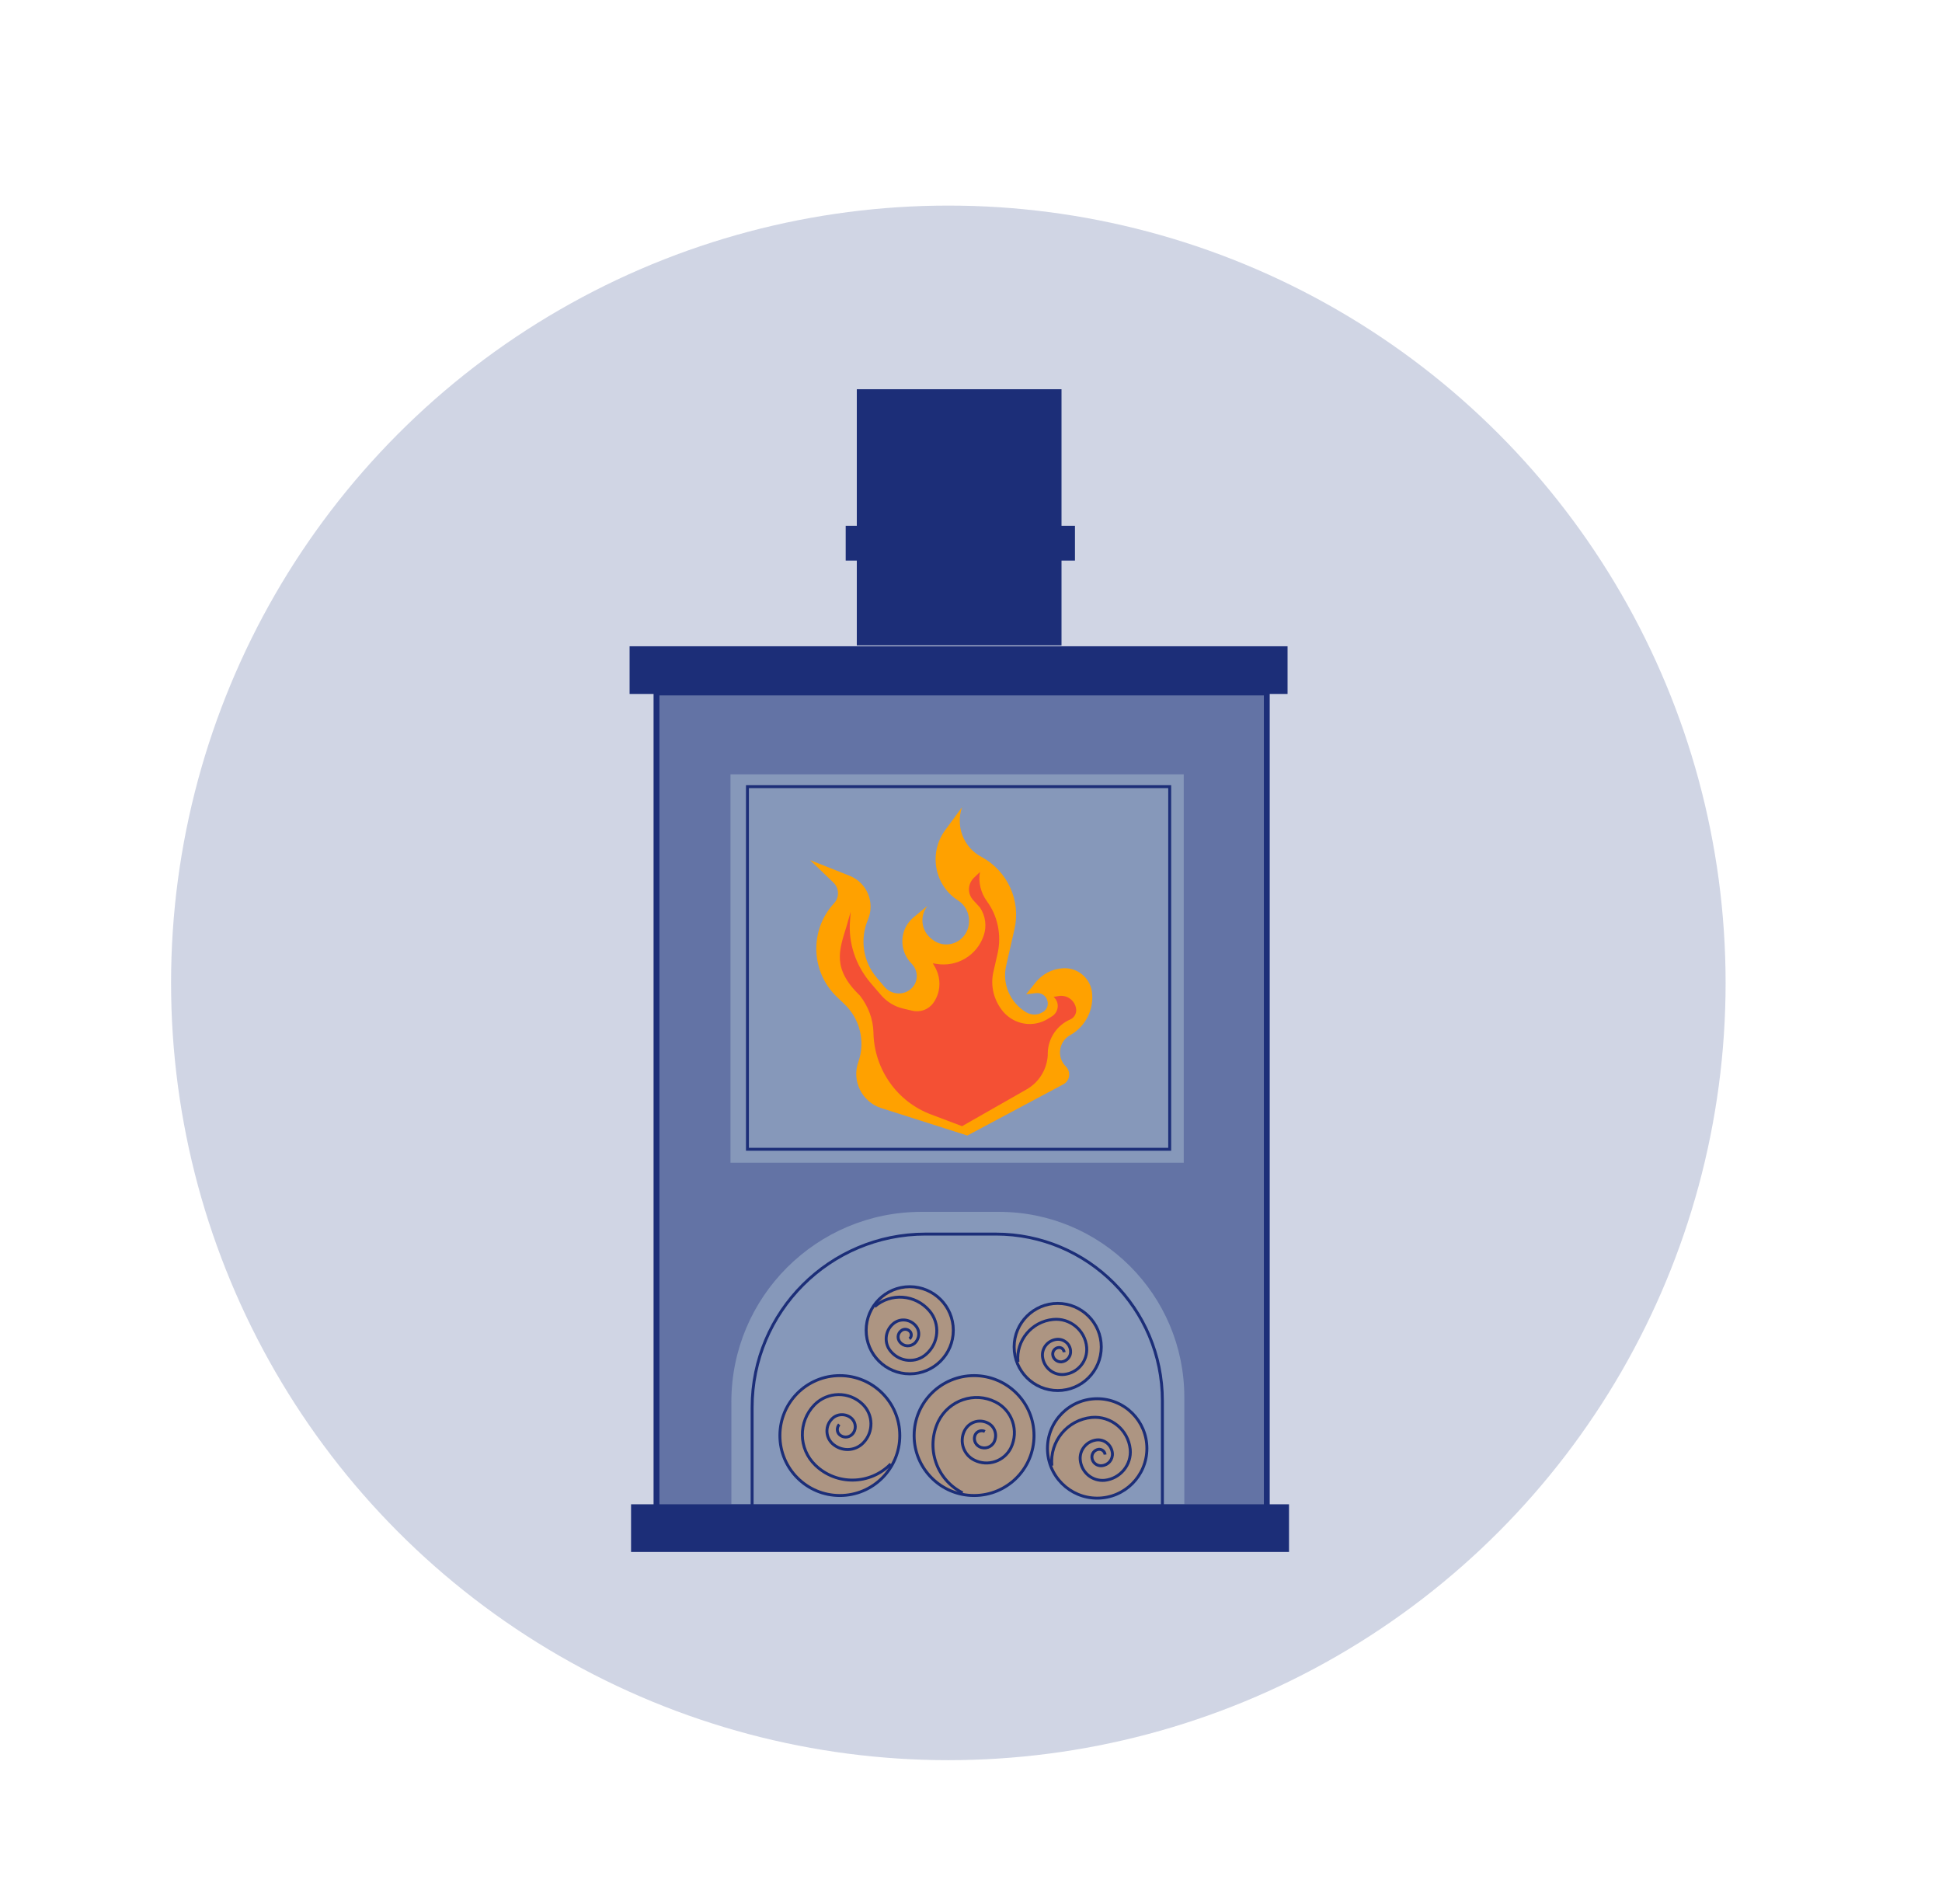 <?xml version="1.0" encoding="utf-8"?>
<!-- Generator: Adobe Illustrator 24.3.0, SVG Export Plug-In . SVG Version: 6.00 Build 0)  -->
<svg version="1.1" id="Capa_1" xmlns="http://www.w3.org/2000/svg" xmlns:xlink="http://www.w3.org/1999/xlink" x="0px" y="0px"
	 viewBox="0 0 664.1 651" style="enable-background:new 0 0 664.1 651;" xml:space="preserve">
<style type="text/css">
	.st0{display:none;opacity:0.4;fill:#FFA100;enable-background:new    ;}
	.st1{display:none;}
	.st2{display:inline;}
	.st3{fill:#1C2E78;}
	.st4{fill:#6373A5;}
	.st5{fill:#99866D;stroke:#544A3C;stroke-width:3;stroke-miterlimit:10;}
	.st6{fill:none;stroke:#544A3C;stroke-width:3;stroke-miterlimit:10;}
	.st7{fill:#F45034;}
	.st8{fill:#FFA100;}
	.st9{fill:#F7D5A4;}
	.st10{fill:#F39F19;}
	.st11{display:inline;fill:#6373A5;}
	.st12{fill:#54658E;}
	.st13{fill:#8698BA;}
	.st14{display:inline;opacity:0.6;fill:#6373A5;}
	.st15{fill:#3C508E;}
	.st16{display:inline;fill:#8698BA;}
	.st17{fill:#846436;}
	.st18{display:inline;opacity:0.8;fill:#E2004F;}
	.st19{display:inline;opacity:0.6;fill:#E2004F;}
	.st20{display:inline;fill:#E2004F;}
	.st21{display:inline;fill:#1C2E78;}
	.st22{display:none;opacity:0.4;}
	.st23{fill:#6373A5;stroke:#1C2E78;stroke-width:2;stroke-miterlimit:10;}
	.st24{fill:none;stroke:#8698BA;stroke-width:8;stroke-miterlimit:10;}
	.st25{fill:none;stroke:#1C2E78;stroke-width:3;stroke-miterlimit:10;}
	.st26{fill:#8698BA;stroke:#8698BA;stroke-width:11;stroke-miterlimit:10;}
	.st27{fill:#AD9582;stroke:#1C2E78;stroke-width:2;stroke-miterlimit:10;}
	.st28{fill:none;stroke:#1C2E78;stroke-width:2;stroke-miterlimit:10;}
	.st29{opacity:0.3;fill:#1C2E78;}
	.st30{display:inline;fill:none;stroke:#1C2E78;stroke-width:3;stroke-miterlimit:10;}
	.st31{display:inline;fill:none;stroke:#1C2E78;stroke-width:5;stroke-miterlimit:10;}
	.st32{display:inline;opacity:0.7;fill:#6373A5;enable-background:new    ;}
	.st33{display:inline;fill:#6D7EA5;}
	.st34{display:inline;fill:#4C5E8C;}
	.st35{display:inline;fill:#7F8EB2;}
	.st36{fill:none;stroke:#1C2E78;stroke-miterlimit:10;}
	.st37{opacity:0.3;fill:#6373A5;}
	.st38{fill:#AD9582;stroke:#1C2E78;stroke-miterlimit:10;}
</style>
<circle class="st0" cx="325.5" cy="326.7" r="319.3"/>
<g class="st1">
	<g class="st2">
		<rect x="-360.4" y="198.1" class="st3" width="316" height="339.5"/>
		<rect x="-252.4" y="103.1" class="st3" width="96" height="97"/>
		<rect x="-341.4" y="213.1" class="st4" width="276" height="141"/>
		<path class="st4" d="M-65.4,517.9h-276v-73.3c0-17,11-33.1,29.8-43.7l0,0c63.5-35.6,152.9-35.6,216.4,0l0,0
			c18.8,10.5,29.8,26.6,29.8,43.7C-65.4,444.6-65.4,517.9-65.4,517.9z"/>
		<g>
			<circle class="st5" cx="-306.4" cy="488.4" r="24.3"/>
			<path class="st6" d="M-288.5,503c-12.2,5.6-27.4,1.5-33.8-9c-5.2-8.4-1.4-18.9,8.3-23.3c7.8-3.6,17.5-1,21.6,5.8
				c3.3,5.4,0.9,12.1-5.3,14.9c-5,2.3-11.2,0.6-13.8-3.7c-2.1-3.4-0.6-7.7,3.4-9.5c3.2-1.5,7.2-0.4,8.9,2.4c1.4,2.2,0.4,4.9-2.2,6.1
				c-2,0.9-4.6,0.3-5.7-1.5c-0.9-1.4-0.2-3.2,1.4-3.9"/>
		</g>
		<g>
			<circle class="st5" cx="-256.6" cy="491" r="21.9"/>
			<path class="st6" d="M-265.3,472.4c13.1-1.9,25.4,6.5,27.4,18.9c1.6,9.9-5.5,19.2-16,20.7c-8.4,1.2-16.2-4.2-17.6-12.1
				c-1-6.3,3.6-12.3,10.3-13.2c5.4-0.8,10.4,2.7,11.2,7.7c0.7,4.1-2.3,7.8-6.6,8.5c-3.4,0.5-6.7-1.7-7.2-5c-0.4-2.6,1.5-5,4.2-5.4
				c2.2-0.3,4.3,1.1,4.6,3.2c0.3,1.7-0.9,3.2-2.7,3.5"/>
		</g>
		<g>
			<circle class="st5" cx="-176.9" cy="438.8" r="21.9"/>
			<path class="st6" d="M-185.6,420.2c13.1-1.9,25.4,6.5,27.4,18.9c1.6,9.9-5.5,19.2-16,20.7c-8.4,1.2-16.2-4.2-17.6-12.1
				c-1-6.3,3.6-12.3,10.3-13.2c5.4-0.8,10.4,2.7,11.2,7.7c0.7,4.1-2.3,7.8-6.6,8.5c-3.4,0.5-6.7-1.7-7.2-5c-0.4-2.6,1.5-5,4.2-5.4
				c2.2-0.3,4.3,1.1,4.6,3.2c0.3,1.7-0.9,3.2-2.7,3.5"/>
		</g>
		<g>
			<circle class="st5" cx="-120.1" cy="457.4" r="16.7"/>
			<path class="st6" d="M-126.7,443.1c10-1.5,19.4,5,21,14.5c1.2,7.6-4.2,14.7-12.3,15.8c-6.4,0.9-12.4-3.2-13.4-9.3
				c-0.8-4.8,2.7-9.4,7.9-10.1c4.1-0.6,8,2,8.6,5.9c0.5,3.1-1.7,6-5,6.5c-2.6,0.4-5.1-1.3-5.5-3.8c-0.3-2,1.1-3.8,3.2-4.1
				c1.7-0.2,3.3,0.8,3.5,2.4c0.2,1.3-0.7,2.5-2.1,2.7"/>
		</g>
		<g>
			<circle class="st5" cx="-279.3" cy="446.4" r="20.3"/>
			<path class="st6" d="M-287.3,429.2c12.2-1.8,23.6,6.1,25.4,17.5c1.5,9.2-5.1,17.8-14.9,19.2c-7.8,1.1-15.1-3.9-16.3-11.2
				c-1-5.9,3.3-11.4,9.5-12.3c5-0.7,9.6,2.5,10.4,7.2c0.6,3.8-2.1,7.3-6.1,7.9c-3.2,0.5-6.2-1.6-6.7-4.6c-0.4-2.4,1.3-4.7,3.9-5
				c2-0.3,4,1,4.3,2.9c0.3,1.5-0.9,3-2.5,3.2"/>
		</g>
		<g>
			<circle class="st5" cx="-201.5" cy="488.6" r="24.3"/>
			<path class="st6" d="M-184.6,499.1c-9.9,7.5-24.2,6-32.1-3.4c-6.3-7.5-5-18.6,2.9-24.6c6.3-4.8,15.5-3.9,20.6,2.2
				c4,4.8,3.2,11.9-1.8,15.7c-4,3.1-9.9,2.5-13.2-1.4c-2.6-3.1-2.1-7.6,1.2-10.1c2.6-2,6.4-1.6,8.4,0.9c1.7,2,1.3,4.9-0.7,6.4
				c-1.7,1.3-4.1,1-5.4-0.6c-1.1-1.3-0.8-3.1,0.5-4.1"/>
		</g>
		<g>
			<path class="st5" d="M-164.7,502.3L-164.7,502.3c-8.8-12.1-6.2-29.1,6-38l10-7.3l32.3,44.3l-9.6,7
				C-138.4,517.3-155.7,514.6-164.7,502.3z"/>
			<path class="st6" d="M-141.5,467.1c6.2,9.6,17.1,23.6,9.6,30.9c-7.2,7-15.3,12.7-24.3,8.3c-7.2-3.5-10.1-12.2-6.6-19.4
				c2.8-5.7,9.8-8.1,15.5-5.3c4.6,2.3,6.5,7.8,4.2,12.4c-1.8,3.7-6.3,5.2-9.9,3.4c-2.9-1.4-4.2-5-2.7-7.9c1.2-2.4,4-3.3,6.4-2.2
				c1.9,0.9,2.7,3.2,1.7,5.1c-0.7,1.5-2.6,2.1-4.1,1.4"/>
		</g>
		<g>
			<path class="st5" d="M-83.2,510.9l-33.5-18.5l4.8-8.7c4.2-7.7,13.8-10.4,21.5-6.2l6.2,3.4c7.5,4.1,10.2,13.5,6.1,21L-83.2,510.9z
				"/>
			<path class="st6" d="M-101.4,500.6c-2.9-6-3.9-15.8,1.9-18.2c4.6-1.9,10.9,0.2,14.2,4.8c2.6,3.6,1.7,7.8-1.9,9.3
				c-2.9,1.2-7.2,0.7-10.3-1.5c-3.5-2.5-1.8-7.9,1.2-8.8c2-0.7,5.8,1.5,7.1,3.3c1.1,1.5,0.7,3.2-0.8,3.8c-1.2,0.5-2.9-0.1-3.7-1.2
				c-0.7-0.9-0.5-2,0.5-2.4"/>
		</g>
		<g>
			<path class="st5" d="M-238.1,473.7l35.3-26.6l-6.5-8.6c-5.3-7-15.2-8.4-22.2-3.1l-10.3,7.8c-6.8,5.1-8.2,14.8-3,21.6
				L-238.1,473.7z"/>
			<path class="st6" d="M-219,459c2.6-6.9,2.7-17.6-3.9-18.8c-5.3-1-12.1,2.6-15.2,8c-2.5,4.4-1.1,8.6,3.1,9.4
				c3.4,0.7,8.1-0.8,11.3-3.8c3.6-3.3,1.2-8.7-2.2-9.1c-2.2-0.3-6.2,2.8-7.5,5c-1,1.8-0.5,3.5,1.3,3.8c1.4,0.3,3.2-0.7,4-2.1
				c0.7-1.1,0.3-2.2-0.8-2.5"/>
		</g>
	</g>
	<g class="st2">
		<g>
			<path class="st7" d="M-292.3,314.6l-0.4-1.2c-2.5-7-2.4-14.6,0.4-21.5l0.1-0.2c1.3-3.3-0.6-6.8-4-7.5c-1-0.2-1.8-0.4-1.8-0.4
				l4.1-2.8c5.6-3.8,13.1-2.9,17.6,2.1l0.1,0.1c1.8,2,2.7,4.6,2.5,7.3c0,0.6-0.1,1.2-0.1,1.8c-0.1,2.1,2.3,3.4,4,2l0.1-0.1
				c3.1-2.5,3.7-7,1.4-10.2c-1.2-1.7-2.6-3.7-4.1-5.7c-7-9.9-7.2-23.2-0.5-33.3l4.9-7.3c6.2-9.2,15.8-15.5,26.6-17.6l16.1-3
				l-14.1,9.5c-6.2,4.2-8.4,12.2-5.4,18.9l0.2,0.5c1.3,3,5.2,3.8,7.6,1.7l1.3-1.1c0.9-0.8,1.5-1.8,1.8-2.9c0.6-2.7-1.9-5.1-4.6-4.5
				l0,0l5.6-3.8c6.8-3.2,10.9-1.6,13.4,2.4l0.1,0.1c1.1,1.1,1.8,2.7,1.7,4.3v0.2c-0.1,6.1-3.1,11.7-8.1,15.1l-0.2,0.1
				c-3.6,2.5-5.7,6.5-5.7,10.9l0.1,6.1c0,3.3,1.6,6.3,4.1,8.4l2.4,1.9c2.4,1.9,5.8,1.7,8-0.4l0,0c1.2-1.2,1.3-3,0.2-4.3l-0.2-0.2
				c-1.3-1.6-3.2-2.4-5.2-2.3l-1.1,0.1l5.3-4.5c2.6-2.3,6.4-2.6,9.4-0.9l0.4,0.2c2,1.2,3.7,2.9,4.7,5.1l0,0c1.9,4,1.8,8.7-0.3,12.5
				l-0.4,0.8c-2,3.6-1.4,8.1,1.5,11l0,0c1.6,1.6,4.2,1.8,5.9,0.3l0,0c7.3-6,8.3-16.8,2.3-24.1l0,0c-2.2-2.7-1.8-6.7,1-8.9l4.6-4.9
				c5.4-5.8,13.8-7.7,21.2-4.9l7.5,2.8l0,0c-5,0-8,5.5-5.4,9.8l0,0c11.1,17.5,7.5,40.5-8.5,53.7l-7.7,6.3
				c-7.4,6.1-16.2,10.3-25.5,12.4l-22.3,4.8l-46.3-18C-283.5,328.4-289.5,322.3-292.3,314.6z"/>
			<path class="st8" d="M-234.1,345.4l-30.8-12.5c-2.1-0.9-4.1-2-5.9-3.4l-2.8-2.2c-4.3-3.3-6.3-8.8-5.2-14.2l0.4-2.2
				c0.1-0.5,0.1-0.9-0.1-1.4l0,0c-0.5-1.7-2.1-2.7-3.8-2.6l-2.8,0.2l2.9-3.3c1.7-1.9,4.1-3.1,6.7-3.1h0.2c3.2-0.1,6.2,1.5,7.9,4.2
				c0,0.1,0.1,0.1,0.1,0.2c1.1,1.7,1.6,3.8,1.4,5.8c0,0.1,0,0.2,0,0.2c-0.2,1.7,1.7,2.9,3.2,2.1c0,0,0.1,0,0.1-0.1
				c2.1-1.2,3.4-3.5,3.3-5.9s-0.3-5.6-0.4-8.3c-0.2-4-1.4-7.9-3.5-11.4l-3.6-5.9c-1.5-2.5-2.6-5.1-3.4-7.9l-0.8-2.8
				c-1.7-6.2-0.4-12.9,3.6-18l2-2.5c2-2.6,4.7-4.7,7.8-5.9l0,0l-1.8,5.7c-1.2,3.7-0.9,7.6,0.6,11.1l0.8,1.7c1.2,2.7,4.1,4.3,7.1,3.9
				l3.8-0.5c1.7-0.2,2.8-1.8,2.4-3.5v-0.1c-0.2-1-0.9-1.7-1.9-2c-1.1-0.3-2.2-0.6-2.2-0.6l3.2-3.9c0.8-0.9,1.8-1.6,3-1.8h0.1
				c1.8-0.3,3.6,0,5,1l0.1,0.1c1.8,1.2,2.4,3.5,1.5,5.4l-0.5,1.1c-0.5,1.1-0.9,2.3-1,3.6l-1.2,7.2c-1.2,7.5,2,15.1,8.3,19.4l0,0
				c2.8,1.9,6.3,2.3,9.4,1.1l6.2-4.4c1-0.7,0.4-2.2-0.8-2.1l-2.5,0.2l1.9-2.8c1.2-1.7,3.3-2.5,5.3-1.9l0.3,0.1c1.7,0.5,2.9,2,3,3.7
				l0.1,1.3c0.1,0.8-0.1,1.7-0.5,2.4l-2.6,5.2c-0.6,1.3-0.8,2.7-0.4,4.1l0.1,0.4c1.1,4,3.7,7.4,7.3,9.4l0,0
				c3.3,1.8,7.3,1.5,10.2-0.8l1.4-1.1c3.1-2.4,5.1-6.1,5.4-10.1l0.3-4c0-0.5,0-1-0.1-1.5c-0.2-1.4-1-2.8-0.7-4.7
				c1-6.2,4.8-7.7,7.5-8.3c1.9-0.4,3.7-1.2,5.8-1.2h3.6l-1.9,1.9c-1.7,1.7-2.6,4-2.6,6.4v4.2c0,1.8,0.3,3.7,0.8,5.4l0.1,0.3
				c1.2,3.9,0.9,8.1-0.8,11.8l-2.2,4.6c-2.6,5.6-6.5,10.5-11.3,14.3l-4.1,3.2c-4.9,3.9-10.4,6.9-16.4,9l-19.9,7
				C-230.1,346.2-232.2,346.1-234.1,345.4z"/>
		</g>
		<path class="st9" d="M-251.9,328.4l-0.4-0.6c-2.1-3.1-5.4-5.1-9-5.6h-0.3l2.3-5.3c0.7-1.7,2-3.2,3.5-4.2l0,0
			c1.4-0.9,3.2-1,4.7-0.4l0,0c2.8,1.2,4.9,3.6,5.7,6.5l0.2,0.7c0.1,0.3,0.1,0.5,0.1,0.8l-0.1,2.2c0,0.5,0.6,0.9,1,0.5l0,0
			c1.2-0.9,1.9-2.4,1.9-3.9l0,0c0.1-2.7-0.7-5.4-2.2-7.7l-2.4-3.7c-1.2-1.9-2.1-3.9-2.4-6.1l-0.1-0.6c-0.6-3.8,0.4-7.8,2.8-10.8
			l3.8-4.8v0.3c-0.7,4.1-0.2,8.4,1.2,12.3l0.6,1.6c1.2,3.2,3.4,5.9,6.4,7.6l0,0c2.5,1.5,5.6,1.7,8.3,0.5l3-1.3
			c0.8-0.4,1.5-1.1,1.8-1.9l0,0c0.5-1.3-0.5-2.6-1.9-2.6h-1.2l2.7-3.2c1.1-1.3,2.5-2.2,4.1-2.6l0,0c1.1-0.3,2.3,0.2,2.9,1.3l1.2,2.3
			c1.2,2.3,1.6,4.9,1.3,7.4l0,0c-0.1,1.1,0.1,2.2,0.6,3.1l0.1,0.2c1.4,2.7,3.7,4.8,6.5,5.9l1.4,0.6c2.8,1.1,6,0.9,8.7-0.6l0,0
			c1.9-1,3.5-2.4,4.8-4.1l1.8-2.2c0.8-1,1.8-1.7,3-2.1l6.7-2.4l-4.4,3.9c-1.6,1.4-2.6,3.4-2.9,5.5l0,0c-0.3,2.5-1.6,4.7-3.5,6.3
			l-6.6,5.5c-3.8,3.2-8.3,5.6-13,7.2l-19.6,6.3c-1.5,0.5-3.2,0.4-4.7-0.2l-8.6-3.7C-246,334.8-249.5,332-251.9,328.4z"/>
	</g>
	<g class="st2">
		<path class="st7" d="M-152.2,328.3L-152.2,328.3c-0.6-1.2-0.9-2.4-1-3.7l-0.1-2.1c-0.2-2.9,0-5.9,0.7-8.7l0.2-0.8
			c0.9-3.9,3.1-7.3,6.1-9.8l8-6.5l-2.6,4.2c-1.4,2.2-2.1,4.7-2.2,7.3v1.1c-0.1,2.3,0.7,4.5,2.2,6.3l0,0c1.4,1.7,3.8,2.1,5.7,1l0,0
			c2.6-1.5,4.4-4.1,5.2-7l0.1-0.4c0.7-2.8,0.5-5.8-0.5-8.5l-2.7-7c-1-2.5-1.4-5.2-1.3-7.9l0,0c0.2-4.4,2.3-8.5,5.7-11.2l7.2-5.8
			c1.1-0.9,2.3-1.7,3.5-2.4l0.7-0.4c2.4-1.4,3.9-3.9,4.1-6.7l0,0c0-0.7-0.1-1.4-0.5-2l-4.6-7.7l4.8,1.6c2.6,0.9,4.8,2.5,6.3,4.7
			l1.4,1.9c0.9,1.2,1.4,2.7,1.6,4.2l0.2,1.5c0.1,0.9,0.1,1.8,0.1,2.7l-0.1,1.9c-0.2,3.3-1.3,6.4-3.3,9.1l-0.3,0.4
			c-0.9,1.3-1.5,2.8-1.6,4.4l-0.2,2.1c-0.2,2.9,0.1,5.7,1,8.4l0.6,1.7c0.9,2.6,4,3.6,6.2,2c1.4-1,2.7-2,2.7-2.3
			c0-0.2,0.3-1.8,0.6-3.5c0.6-3.7,0.9-7.4,0.6-11.1l0,0c0-0.5,0-1.1,0.2-1.6l0.7-2.7c0.6-2.2,2.1-4,4.1-5l2.7-1.3
			c1.3-0.6,2.7-1,4.2-1.1l1.1-0.1l0,0c-2.6,2.4-4,5.8-4,9.4v3.5c0,2.4,0.3,4.8,0.9,7.2l1,4c0.3,1.2,0.5,2.4,0.5,3.6l0.4,8.7v2.5
			c0.1,11-3.1,21.8-9.2,31l0,0c-1.8,2.8-4.5,4.8-7.6,5.9l-16.8,5.6c-1.7,0.6-3.6,0.5-5.3-0.3l-11.3-5
			C-143.1,340.5-148.7,335.1-152.2,328.3z"/>
		<path class="st10" d="M-124.8,342.5l-10.6-5c-3.7-1.8-6.9-4.5-9.2-8l-3.2-4.9c-1.3-1.9-1.3-4.3-0.1-6.3l2.9-4.8l-0.2,1.1
			c-0.4,2.9,0.6,5.8,2.8,7.7l0.2,0.1c1.6,1.4,3.7,1.8,5.6,1.1h0.1c3.1-1.2,5.8-3.2,7.9-5.8l1-1.3c1.4-1.7,2.2-3.7,2.6-5.8v-0.1
			c0.5-3.2,0.5-6.4-0.2-9.5l-0.5-2.4c-0.2-1.2-0.4-2.4-0.5-3.6c-0.1-1.5,0-2.9,0.4-4.3c0.3-1.1,0.7-2.5,1.3-3.7
			c1.6-3.4,11-8.2,11-8.2s-2.7,5.3-4,7.9c-3.7,7.4,0.5,12.8,0.7,13.4c0.2,0.4,6.2,6,9.4,8.9c1.2,1.1,2.9,1.4,4.3,0.8l0,0
			c1.9-0.8,3.2-2.6,3.2-4.6l0.1-2c0-1.7,0.8-3.3,2-4.5l6.9-6.8l-0.9,2c-1.2,2.8-1.8,5.8-1.8,8.9v7.9c0,1.1-0.1,2.1-0.2,3.2l-0.9,7.8
			c-0.4,3.4-1.8,6.6-3.9,9.2l-1.4,1.7c-4.2,5-10,8.5-16.4,9.7l-4.8,0.9C-122.5,343.2-123.7,343-124.8,342.5z"/>
		<path class="st9" d="M-125.8,339.1l-6-4.3c-1.1-0.8-2.1-1.8-2.9-3l0,0c-0.4-0.7-0.7-1.4-0.7-2.2l0.1-3.8l2.4,3
			c0.8,1,2.3,1.2,3.3,0.4c0,0,0,0,0.1-0.1c1.6-1.3,2.5-3.4,2.2-5.5v-0.1c0-0.1,0-0.2,0-0.3c-0.2-2.5,0.9-4.9,2.8-6.5l5.4-4.6
			l-1.9,3.4c-1.5,2.6-1.7,5.6-0.7,8.4l0.5,1.4c0.4,1.2,1.7,1.9,3,1.6l0,0c1.2-0.3,2-1.6,1.6-2.9l0,0c-0.2-0.8,0.2-1.6,0.9-1.9
			l6.7-2.9l-0.5,0.5c-2.2,2.1-3,5.2-2,8.1l0.2,0.7c0.3,0.9,0.5,1.8,0.5,2.7l0,0c0,2.1-1.2,3.9-3.1,4.7l-8.7,3.6
			C-123.9,339.8-125,339.7-125.8,339.1z"/>
	</g>
	<g class="st2">
		<path class="st7" d="M-290.8,336L-290.8,336c0.2-0.7,0.2-1.5,0.1-2.3l-0.2-1.3c-0.2-1.8-0.7-3.5-1.3-5.1l-0.2-0.5
			c-0.9-2.2-2.5-4.1-4.4-5.3l-5.1-3.2l1.9,2.3c1,1.2,1.7,2.7,2,4.2l0.1,0.7c0.3,1.4,0.1,2.7-0.5,3.9l0,0c-0.6,1.1-1.8,1.6-3,1l0,0
			c-1.6-0.7-2.9-2.1-3.6-3.7l-0.1-0.2c-0.7-1.6-0.9-3.4-0.7-5.1l0.7-4.4c0.2-1.6,0.2-3.2-0.2-4.8l0,0c-0.6-2.6-2.2-4.9-4.3-6.2
			l-4.6-2.9c-0.7-0.4-1.4-0.8-2.2-1.1l-0.4-0.2c-1.5-0.6-2.6-2-2.9-3.6l0,0c-0.1-0.4-0.1-0.8,0.1-1.2l1.7-4.9l-2.5,1.4
			c-1.3,0.7-2.3,1.9-2.9,3.3l-0.5,1.2c-0.3,0.8-0.5,1.7-0.4,2.6l0.1,0.9c0,0.5,0.1,1.1,0.3,1.6l0.3,1.1c0.5,1.9,1.4,3.7,2.8,5.1
			l0.2,0.2c0.7,0.7,1.1,1.5,1.4,2.5l0.3,1.3c0.4,1.7,0.6,3.4,0.4,5.1l-0.1,1.1c-0.2,1.6-1.8,2.5-3.2,1.7c-0.9-0.5-1.7-1-1.7-1.1
			c-0.1-0.1-0.4-1-0.7-2c-0.8-2.1-1.3-4.3-1.6-6.5l0,0c0-0.3-0.1-0.6-0.3-1l-0.7-1.5c-0.5-1.3-1.6-2.2-2.8-2.6l-1.6-0.6
			c-0.8-0.3-1.6-0.4-2.4-0.3l-0.6,0.1l0,0c1.7,1.2,2.8,3.1,3.2,5.3l0.4,2.1c0.3,1.4,0.4,2.9,0.3,4.3l-0.1,2.4c0,0.7,0,1.5,0.1,2.2
			l0.7,5.2l0.3,1.5c1.2,6.5,4.1,12.7,8.4,17.7l0,0c1.3,1.5,3,2.5,4.8,2.9l9.8,2c1,0.2,2,0,2.8-0.6l5.6-3.9
			C-294.4,344-291.9,340.3-290.8,336z"/>
		<path class="st10" d="M-304.1,346.6l5.2-3.8c1.8-1.4,3.3-3.3,4.1-5.5l1.2-3.2c0.5-1.2,0.2-2.7-0.6-3.8l-2.1-2.6l0.2,0.6
			c0.6,1.7,0.3,3.5-0.6,4.8l-0.1,0.1c-0.7,1-1.8,1.4-2.9,1.1c0,0,0,0-0.1,0c-1.8-0.5-3.5-1.4-5-2.8l-0.7-0.7c-0.9-0.9-1.6-2-2.1-3.2
			v-0.1c-0.6-1.8-1-3.8-1-5.7v-1.5c0-0.7,0-1.4-0.1-2.2c-0.1-0.9-0.3-1.7-0.7-2.5c-0.3-0.6-0.7-1.4-1.1-2.1c-1.2-1.9-6.9-4-6.9-4
			s2.1,3,3.1,4.4c2.9,4.1,1.1,7.6,1.1,8c0,0.3-2.7,4.1-4.1,6c-0.5,0.7-1.4,1-2.3,0.8l0,0c-1.1-0.3-2-1.3-2.3-2.5l-0.3-1.2
			c-0.2-1-0.8-1.9-1.6-2.5l-4.5-3.5l0.7,1.1c1,1.6,1.6,3.3,2,5.1l0.9,4.7c0.1,0.6,0.3,1.3,0.5,1.9l1.4,4.6c0.6,2,1.7,3.8,3.2,5.2
			l0.9,0.9c2.8,2.7,6.4,4.2,10,4.4l2.7,0.2C-305.3,347.2-304.7,347-304.1,346.6z"/>
		<path class="st9" d="M-303.9,344.5l2.8-3c0.5-0.6,1-1.3,1.3-2l0,0c0.2-0.4,0.2-0.9,0.1-1.4l-0.5-2.2l-1,2
			c-0.3,0.7-1.1,0.9-1.7,0.5l0,0c-1-0.7-1.7-1.8-1.8-3.1v-0.1c0-0.1,0-0.1,0-0.2c-0.2-1.5-1-2.8-2.2-3.6l-3.4-2.3l1.4,1.8
			c1.1,1.4,1.6,3.2,1.3,4.9l-0.1,0.9c-0.1,0.8-0.7,1.3-1.4,1.2l0,0c-0.7-0.1-1.2-0.8-1.2-1.6l0,0c0-0.5-0.3-0.9-0.7-1l-4-1.2
			l0.3,0.2c1.4,1,2.2,2.9,2,4.7l-0.1,0.4c-0.1,0.5-0.1,1.1,0,1.6l0,0c0.2,1.2,1.1,2.2,2.2,2.6l5.2,1.5
			C-304.9,345.1-304.3,345-303.9,344.5z"/>
	</g>
</g>
<g class="st1">
	<path class="st11" d="M256.8,433.6c0,7.2-6.9,13.1-15.4,13.1s-15.4-5.9-15.4-13.1c0-4.8,6.7-16.1,11.2-23.3c1.8-2.9,6.5-2.9,8.3,0
		C250.1,417.5,256.8,428.9,256.8,433.6z"/>
	<path class="st11" d="M320.7,433.9c0,7.2-6.9,13.1-15.4,13.1s-15.4-5.9-15.4-13.1c0-4.8,6.7-16.1,11.2-23.3c1.8-2.9,6.5-2.9,8.3,0
		C314.1,417.8,320.7,429.2,320.7,433.9z"/>
	<path class="st11" d="M384.7,433.9c0,7.2-6.9,13.1-15.4,13.1s-15.4-5.9-15.4-13.1c0-4.8,6.7-16.1,11.2-23.3c1.8-2.9,6.5-2.9,8.3,0
		C378.1,417.8,384.7,429.2,384.7,433.9z"/>
	<path class="st11" d="M450.5,434.6c0,7.2-6.9,13.1-15.4,13.1s-15.4-5.9-15.4-13.1c0-4.8,6.7-16.1,11.2-23.3c1.8-2.9,6.5-2.9,8.3,0
		C443.9,418.5,450.5,429.8,450.5,434.6z"/>
	<path class="st11" d="M241.7,440.5l9.1,4.2c13.4,6.2,29.3,6.1,42.6-0.1l11.3-5.3l11.5,5.6c12.5,6.1,27.6,6.4,40.4,0.8l13.9-6.1
		l7.9,4c13.7,6.9,30.3,7.5,44.6,1.7l13.2-5.4l13.1,15.3l0.4,9.7l-225.9,0.3v-11.5L241.7,440.5z"/>
</g>
<g class="st1">
	<g class="st2">
		<polygon class="st4" points="0.2,571.3 -61.8,571.3 -61.3,495.4 -368.5,494.7 -367.5,571.3 -433.1,571.3 -433.1,192.4 0.2,192.4 
					"/>
		<rect x="-61.8" y="560.1" class="st3" width="61.7" height="19.5"/>
		<rect x="-433.6" y="560.1" class="st3" width="66.1" height="19.5"/>
		<rect x="-447.3" y="146.7" class="st12" width="468.6" height="46.4"/>
		<rect x="-257.7" y="24.7" class="st12" width="83.8" height="122"/>
		<path class="st3" d="M-152.7,147.6h-123.7v-3.7c0-11.9,9.7-21.6,21.6-21.6h78.5c13,0,23.6,10.6,23.6,23.6V147.6z"/>
		<rect x="-257.9" y="97.6" class="st3" width="83.9" height="5.5"/>
		<polygon class="st3" points="-85.2,216.7 -339.9,216.7 -357.8,193.1 -65.7,193.1 		"/>
		<rect x="-357.8" y="248.4" class="st3" width="291.3" height="196.9"/>
		<path class="st12" d="M-116.9,417.7h-192c-11.7,0-21.2-9.5-21.2-21.2V294c0-11.7,9.5-21.2,21.2-21.2h192
			c11.7,0,21.2,9.5,21.2,21.2v102.5C-95.8,408.2-105.3,417.7-116.9,417.7z"/>
		<rect x="-322.8" y="443.7" class="st3" width="36.6" height="26"/>
		<rect x="-142.2" y="445.3" class="st3" width="36.6" height="26"/>
		<path class="st12" d="M-67.7,377.8L-67.7,377.8c-5.6,0-10.2-4.6-10.2-10.2v-43.9c0-5.6,4.6-10.2,10.2-10.2h0
			c5.6,0,10.2,4.6,10.2,10.2v43.9C-57.6,373.2-62.1,377.8-67.7,377.8z"/>
		<circle class="st12" cx="-67.1" cy="381.7" r="15.7"/>
		<polygon class="st13" points="-234.7,355.8 -259.9,356 -209.1,273.3 -184.1,273.1 		"/>
		<polygon class="st13" points="-205.1,372.6 -232.3,373.3 -171.9,273.3 -145.2,273.3 		"/>
		<path class="st13" d="M-167.6,381.5l-29.7,0.4l65.3-108.4l8.1-0.7c6-0.5,12,0.3,17.6,2.3h0L-167.6,381.5z"/>
		<g>
			<path class="st8" d="M-276.5,398.1L-276.5,398.1c0.7-2.8-0.3-5.8-2.6-8l-2.5-2.3c-10.2-9.4-12.4-23.1-5.5-34.4l5.7-9.2
				c2.9-4.8,2.7-10.4-0.5-15l0,0l7.1,2.1c1.5,0.4,2.4,1.7,2,3l0,0c-0.4,1.6,0.8,3.2,2.7,3.6l1,0.2c9.8,2,17,8.9,18.1,17.2l0.1,0.9
				c0.3,2.5,4.5,3,5.6,0.6v0c5.4-11.4-0.1-24.4-13-30.5l0,0c-6.4-3-6.8-10.5-0.7-14l28.8-16.3c4.1-2.3,4.7-7.2,1.3-10.2l0,0l0,0
				c7.8,2.2,14.2,6.8,17.8,12.9l0,0c7.7,12.7,7.4,27.6-0.9,40l0,0c-3.2,4.8-1.7,10.9,3.6,14.3h0c3.1,2,7.5,1.8,10.4-0.4l3.5-2.8
				c5.8-4.6,5.1-12.5-1.5-16.4h0l2.8-0.1c9.9-0.3,18.9,4.3,23,11.7h0c1.9,3.5,0.7,7.7-3,10.1l-7.1,4.6c-3.9,2.5-7.1,5.8-9.4,9.5l0,0
				c-2.5,4.2,0.8,9.2,6.4,9.7l0,0c6.5,0.6,13-1.6,17.2-5.7l17.8-17.6l3.6,12.4c2.2,7.7-3.3,15.6-12.5,17.8l-4.9,1.2
				c-3.5,0.8-6.2,3.1-7.1,6l0,0c-0.8,2.4,1.1,4.8,4.1,5.1h0c6,0.6,12.1-0.2,17.6-2.4l10.6-4.1l0,0c1.7,7.9-2.7,15.8-11.1,20
				l-11.4,5.7h-108l0,0C-274.7,412.9-278.3,405.4-276.5,398.1z"/>
			<path class="st7" d="M-224.4,351.7l-12-13.8c-8.1-9.3-5.7-22.2,5.4-29.1h0c3.2-2,4.7-5.4,3.7-8.6l-0.5-1.5l0,0
				c5.9,2.2,10.4,6.4,12.1,11.5l0,0c2.5,7.2,2.2,14.8-0.6,21.8L-224.4,351.7z"/>
			<path class="st7" d="M-253.5,417.3l-0.5-0.5c-5.1-4.9-7-11.5-5.1-17.8l0,0c0.9-3-0.2-6.1-2.9-8.3l0,0c-9.7-7.7-13.7-19.2-10.4-30
				l1.6-5.1l20.8,5.1c8.1,2,14.7,6.8,18,13.2h0c1.7,3.2,6.9,3.8,9.6,1.1l1.4-3.9c2.3-6.3,8.9-10.8,16.8-11.5l8.5-0.8l-2,2.4
				c-2.3,2.9-3.5,6.3-3.2,9.7v0c0.2,3.2-1,6.3-3.4,8.9l-4.6,4.8c-1.9,2-2.1,4.7-0.6,6.9l0,0c1.4,2,4,3.3,6.9,3.3l0,0
				c3.8,0,7.5-1,10.5-2.8l2.9-1.7c3.2-1.9,6.7-3.6,10.4-4.9l5.6-2l-1.4,4.2c-0.9,2.6-3.2,4.6-6.3,5.5h0c-2.7,0.7-4.5,2.7-4.6,5.1v0
				c-0.1,2.4,2.3,4.3,5.2,4.2l7.5-0.3c1.1,0,2.2,0.1,3.3,0.4h0c3,1,6.3,1.1,9.5,0.5l12.5-2.7v0c-3.2,5.2-8,9.6-14,12.7l-8.5,4.4
				H-253.5z"/>
			<path class="st8" d="M-198.5,329.8l-0.7-4c-0.2-1.4,0.9-2.8,2.6-3.1l0,0c3.4-0.6,5.3-3.7,3.9-6.4l-3.7-6.8l8.5,1.9
				c4.3,0.9,7.6,3.6,9,7l0,0c1.5,4-2.2,8-7.3,7.8h0C-190.7,326-195.1,327.3-198.5,329.8L-198.5,329.8z"/>
			<path class="st8" d="M-159.4,359.4l1.6-1.1c0.6-0.4,0.6-1.1,0.2-1.6l0,0c-0.9-1-0.5-2.4,0.8-2.9l3.5-1.3l-3.5-1.4
				c-1.7-0.7-3.8-0.6-5.4,0.2h0c-1.9,0.9-2,3.1-0.2,4.2l0,0C-160.8,356.4-159.7,357.8-159.4,359.4L-159.4,359.4z"/>
			<path class="st8" d="M-289.3,341.9l-0.2-1.7c-0.1-0.6,0.4-1.2,1.1-1.3l0,0c1.4-0.3,2.1-1.6,1.6-2.7l-1.3-2.8l3.3,0.7
				c1.7,0.3,2.9,1.4,3.4,2.9l0,0c0.5,1.7-1,3.4-3,3.3l0,0C-286.2,340.3-288,340.9-289.3,341.9L-289.3,341.9z"/>
		</g>
		<path class="st13" d="M-245.7,93.7L-245.7,93.7c-3.4,0-6.1-2.7-6.1-6.1V32.6c0-3.4,2.7-6.1,6.1-6.1l0,0c3.4,0,6.1,2.7,6.1,6.1
			v54.9C-239.6,90.9-242.3,93.7-245.7,93.7z"/>
	</g>
	<rect x="-368.5" y="494.7" class="st14" width="38" height="40.1"/>
	<rect x="-98.2" y="494.1" class="st14" width="38" height="40.1"/>
</g>
<g class="st1">
	<g class="st2">
		<path class="st4" d="M-30.2,397h-254.7V243.4c0-17.2,13.9-31.1,31.1-31.1h191.3c17.9,0,32.3,14.5,32.3,32.3V397z"/>
		<path class="st4" d="M-3.9,422h-305.2v-11c0-7.8,6.3-14,14-14h277.2c7.8,0,14,6.3,14,14V422z"/>
		<path class="st13" d="M-3.9,413.7l-3.5-3.7c-4.3-4.6-11.5-7.4-19.1-7.4l-260.2-0.3c-6.3,0-12.2,2-16.2,5.5l-6.7,5.9v-2.2
			c0-8,9-14.6,20.1-14.6h268.7c9.3,0,16.8,5.5,16.8,12.2V413.7z"/>
		<polygon class="st4" points="-277,443.9 -296.1,444 -296.1,422 -265.5,422 		"/>
		<polygon class="st4" points="-15.5,443.9 -35.3,444 -46.2,422 -15.5,422 		"/>
		<path class="st3" d="M-51.8,396.4h-210.7l-0.3-102.9c0-3.6,4-6.5,8.9-6.5l8.6,0c7.2,0,13-4.3,12.9-9.6l-0.5-21.1
			c-0.1-4.6,5-8.3,11.3-8.3h126.4c8.3,0,15,4.8,15,10.8l0.1,17.6c0,5.8,6.5,10.4,14.4,10.4l1.1,0c7.1,0,12.8,4.1,12.8,9.3V396.4z"/>
		<path class="st12" d="M-113.7,385.1h-87.7c-11.8,0-21.4-9.6-21.4-21.4V280c0-11.8,9.6-21.4,21.4-21.4h87.7
			c11.8,0,21.4,9.6,21.4,21.4v83.8C-92.4,375.5-101.9,385.1-113.7,385.1z"/>
		<path class="st3" d="M-80.3,212.7h-152v-7.6c0-5.4,4.3-9.7,9.7-9.7h133.7c4.7,0,8.6,3.8,8.6,8.6V212.7z"/>
		<rect x="-206.6" y="142.5" class="st4" width="101.3" height="52.8"/>
		<path class="st13" d="M-187.2,191.4h-10.4c-2,0-3.6-1.6-3.6-3.6v-39.6c0-2,1.6-3.6,3.6-3.6h10.4c2,0,3.6,1.6,3.6,3.6v39.6
			C-183.6,189.8-185.2,191.4-187.2,191.4z"/>
		<path class="st15" d="M-80.5,206.9l-4.9-3.8c-3.8-3-9.1-4.6-14.6-4.6h-114.1c-4.9,0-9.5,1.5-12.8,4l-5.6,4.4l0,0
			c0-6.7,7.4-12.1,16.6-12.1h118.7C-87.9,194.9-80.5,200.3-80.5,206.9L-80.5,206.9z"/>
	</g>
	<polygon class="st16" points="-150.7,324.2 -169.4,324 -129.3,258.8 -109.9,258.8 	"/>
	<path class="st16" d="M-125.2,337.3l-19,0.4l46.4-76.2h0c3.6,2.6,5.6,6.3,5.7,10.3l0.1,12.3L-125.2,337.3z"/>
	<g class="st2">
		<g>
			<path class="st8" d="M-197.2,356.5L-197.2,356.5c-3.7-1.4-4.9-5.3-2.5-8l0,0c4.6-5.1,4.7-12.1,0.3-17.3l0,0
				c-2.5-2.9-1.6-6.9,1.9-9l14.5-8.6h0c-2.1,3.4-0.6,7.6,3.3,9.5h0c3.2,1.6,4.3,5,2.5,7.7l-3.7,5.4c-1.7,2.5,0.4,5.7,3.9,5.7h1.8
				c2.7,0,4.6-2.3,3.6-4.4l0,0c-1-2.2-1.1-4.6-0.1-6.7l0.9-1.9c1.8-3.9,0.4-8.2-3.4-10.9h0c-1.7-1.2-2.3-3.2-1.3-4.9l0.2-0.3
				c1.9-3.5,0.3-7.6-3.7-9.4l0,0l0,0c5.2-1.3,10.8-0.3,14.9,2.6l2.2,1.5c3.4,2.4,4.7,6.3,3.3,9.8l0,0c-0.9,2.2-0.4,4.7,1.4,6.5l0,0
				c1.3,1.4,3.8,1.1,4.7-0.5l4-7.4c1.3-2.5,0.8-5.4-1.4-7.4h0c-2.1-2-2.1-4.9-0.1-6.9l6.8-6.6l0,0c-0.7,3.2,1.1,6.4,4.6,7.9h0
				c6.8,2.9,8.1,10.5,2.7,15l-2.6,2.2c-3.1,2.6-4.5,6.4-3.5,10l0,0c0.8,2.8,4.5,4.3,7.6,3.1l5.4-2.1c3.1-1.2,4.6-4.2,3.5-6.9l0,0
				c-0.7-1.6-2.2-2.7-4.2-3.1l-1.3-0.3l2.7-1.4c2-1,4.4-1.3,6.7-0.8h0c3.1,0.7,5.7,2.6,6.8,5.1l0,0c2.4,5.4-0.2,11.4-6.1,14.3
				l-7.5,3.6c-2.4,1.2-3.8,3.4-3.7,5.7l0,0c0.2,2.2,2.6,3.8,5.2,3.3l1.3-0.2c2-0.4,3.2-2,2.8-3.6h0c-0.2-0.9,0.1-1.7,0.8-2.4
				l0.9-0.8c2.2-2.1,5.2-3.6,8.4-4.4l1.7-0.4h0c-3.5,2.5-4.4,6.8-2.1,10.1h0c1.1,1.7,1.6,3.5,1.4,5.4v0c-0.5,5-4.5,9.2-10.1,10.7
				l-14.9,4l-49.2,0.2l-2.1-4.6C-189.8,360.9-193,358-197.2,356.5z"/>
			<path class="st7" d="M-179.3,368.4l-1.8-5.5c-1.1-3.4-3.7-6.3-7.3-8.2h0c-2.5-1.3-3.6-4-2.5-6.3h0c2-4.3,1.8-9.1-0.5-13.2
				l-0.3-0.5c-2.3-4.1-1-9,3.2-11.9l2.9-2l-0.4,2.8c-0.2,1.5,0.4,3.1,1.8,4.1l0,0c1.7,1.3,2.4,3.3,1.8,5.2l-1.4,4.2
				c-0.8,2.6,0,5.3,2.1,7.3l2.4,2.2c1.6,1.5,4.3,1.6,6.1,0.4l0.3-0.2c2-1.4,3.8-3,5.2-4.9l1.8-2.5c0.9-1.2,1-2.8,0.2-4l0,0
				c-0.9-1.4-0.9-3.1,0-4.5l3.3-5.2l-0.2,6c0,0.8,0.3,1.7,0.8,2.4l1.7,2.1c1.6,1.9,4.9,2.2,6.8,0.5l0.6-0.5c1.1-1,1.5-2.3,1.2-3.6
				l0,0c-0.3-1.3,0-2.7,1-3.8l4.1-4.5l-0.8,4.1c-0.3,1.5,0.2,3,1.2,4.1l0,0c1.8,2,2.5,4.6,1.8,7.1l-1.1,3.9c-0.8,2.9,0,5.8,2.2,8.1
				l0.7,0.8c2.3,2.4,6,3.7,9.7,3.4h0c2.8-0.2,5.4-1.1,7.6-2.5l3.9-2.5l0,0c-0.3,5.8-4.1,11.2-10.1,14.1l-8.6,4.2L-179.3,368.4z"/>
			<path class="st7" d="M-166.8,320.3l-2.8-2.2c-2-1.6-2.9-4-2.2-6.3l0,0c0.7-2.4-0.3-5-2.5-6.7l0,0l4.1,0.2c1.5,0.1,3,0.6,4.2,1.4
				h0c4.2,2.8,4.8,7.9,1.5,11.4L-166.8,320.3z"/>
			<path class="st8" d="M-126.6,315.9l-1.4-1.1c-1-0.8-1.5-2.1-1.2-3.2l0,0c0.3-1.3-0.1-2.6-1.3-3.5l0,0l2.1,0.1
				c0.8,0,1.6,0.3,2.2,0.7l0,0c2.2,1.4,2.5,4.1,0.7,5.8L-126.6,315.9z"/>
			<path class="st8" d="M-180.4,314.2l0.7-0.8c0.5-0.6,0.7-1.4,0.6-2.3l0,0c-0.2-0.9,0.1-1.8,0.6-2.4l0,0l-1.1,0.1
				c-0.4,0-0.8,0.2-1.1,0.5l0,0c-1.1,1-1.3,2.8-0.4,4.1L-180.4,314.2z"/>
			<path class="st8" d="M-122.3,317.1l1.1-0.4c0.8-0.3,1.5-0.9,1.9-1.7l0,0c0.4-0.8,1.1-1.5,2-1.8l0,0l-1-0.4
				c-0.4-0.1-0.8-0.2-1.2,0l0,0c-1.5,0.4-2.8,1.9-2.8,3.4L-122.3,317.1z"/>
			<path class="st7" d="M-146.7,317.8l1.8-3.4c1.2-2.2,0.6-4.8-1.3-6.6l0,0c-1.5-1.4-1.9-3.4-1-5.1l1.4-2.7l0.3,1.2
				c0.6,2.4,2.5,4.5,5.1,5.7l0,0c2.4,1.1,2.9,3.8,0.9,5.4L-146.7,317.8z"/>
			<path class="st7" d="M-135.4,335l9-2.8c2-0.6,3.5-1.9,4.3-3.5h0c1.1-2.2,0.3-4.7-1.8-6.2l-2.6-1.8h0c3.7,0,7.1,1.5,9.2,4l0.5,0.6
				c0.8,0.9,1,2.1,0.5,3.2h0c-1.9,3.9-6.4,6.4-11.4,6.4H-135.4z"/>
		</g>
		<path class="st17" d="M-105.8,385h-103.9v-7c0-5,4-9,9-9h86.3c4.7,0,8.6,3.8,8.6,8.6V385z"/>
	</g>
	<polygon class="st14" points="-262.5,436.8 -274.3,436.6 -274.3,421.1 -250.4,421.1 	"/>
	<polygon class="st14" points="-50,437.1 -36,436.9 -36,421.4 -64.3,421.4 	"/>
</g>
<g class="st1">
	<polygon class="st18" points="333,453.7 312.3,453.7 312.3,433.5 347.1,433.5 	"/>
	<polygon class="st18" points="458.4,453.4 483.2,453.4 483.2,433.2 441.7,433.2 	"/>
	<rect x="288.2" y="249.3" class="st19" width="217.2" height="184.3"/>
	<rect x="272.7" y="234.6" class="st20" width="248.5" height="14.9"/>
	<polygon class="st20" points="505.4,264.2 505.4,249.3 521.3,249.3 	"/>
	<polygon class="st20" points="288.6,264.1 272.7,249.1 288.6,249.1 	"/>
	<polygon class="st20" points="314.7,461.9 288.2,461.9 288.2,433.5 332.7,433.5 	"/>
	<polygon class="st20" points="505.4,461.6 475.8,461.9 460.9,433.2 505.4,433.2 	"/>
	<rect x="332.9" y="270.8" class="st20" width="126.1" height="44.7"/>
	<rect x="333.4" y="347.7" class="st20" width="126.1" height="44.7"/>
	<polygon class="st21" points="427.6,293.8 417.6,301.1 374.5,302 363.6,293.8 363.6,285.3 376.4,295.6 415.8,295.2 427.6,285.3 	
		"/>
	<polygon class="st21" points="427.4,372.7 417.4,380 374.3,380.9 363.4,372.7 363.4,364.2 376.2,374.5 415.6,374.1 427.4,364.2 	
		"/>
	<circle class="st21" cx="365.3" cy="289.3" r="7.5"/>
	<circle class="st21" cx="363.7" cy="367.4" r="7.5"/>
	<circle class="st21" cx="428.5" cy="289.9" r="7.5"/>
	<circle class="st21" cx="426.7" cy="368.6" r="7.5"/>
</g>
<g class="st22">
	<circle class="st21" cx="401.3" cy="126.8" r="32.1"/>
	<circle class="st21" cx="401.7" cy="188.2" r="43.9"/>
</g>
<g class="st1">
	<g class="st2">
		<rect x="-428.5" y="223.3" class="st23" width="363.7" height="388.5"/>
		<g>
			<rect x="-409.2" y="243.5" class="st24" width="27.3" height="117.5"/>
			<rect x="-409.2" y="243.5" class="st25" width="27.3" height="117.5"/>
		</g>
		<g>
			<rect x="-408.8" y="384.7" class="st24" width="27.3" height="34.4"/>
			<rect x="-408.8" y="384.7" class="st25" width="27.3" height="34.4"/>
		</g>
		<g>
			<rect x="-113.3" y="244.7" class="st24" width="27.3" height="117.5"/>
			<rect x="-113.3" y="244.7" class="st25" width="27.3" height="117.5"/>
		</g>
		<g>
			<rect x="-112.9" y="385.9" class="st24" width="27.3" height="34.4"/>
			<rect x="-112.9" y="385.9" class="st25" width="27.3" height="34.4"/>
		</g>
		<path class="st26" d="M-144.1,423.5h-209.3v-83.3c0-57.8,46.8-104.6,104.6-104.6h0c57.8,0,104.6,46.8,104.6,104.6V423.5z"/>
		<path class="st25" d="M-249,235.6L-249,235.6c57.7,0,104.4,46.8,104.4,104.4v81.9h-208.1v-82.7C-352.6,282-306.2,235.6-249,235.6z
			"/>
		<polygon class="st4" points="-64.8,223.3 -428.6,223.3 -442.8,197.2 -51.2,197.6 		"/>
		<path class="st3" d="M-442.8,197.2l1.2,0.6c19,10.2,40.2,15.6,61.7,15.5l268.1-0.6c21.2-0.1,42-5.2,60.7-15.1l0,0l-13.7,25.7
			h-363.7L-442.8,197.2z"/>
		<rect x="-390.6" y="170.3" class="st3" width="288" height="27.3"/>
		<rect x="-438.1" y="439.7" class="st3" width="382.5" height="11.1"/>
		<polygon class="st3" points="-330.9,449.6 -428.5,611.8 -416.7,611.8 -319.8,450.4 		"/>
		<polygon class="st3" points="-165.1,449.2 -76.9,611.8 -64.8,611.8 -154.4,448.4 		"/>
		<g>
			<circle class="st27" cx="-364.3" cy="581.9" r="24.7"/>
			<path class="st28" d="M-350.2,601.5c-12.9,5.2-27.6-1-32.8-13.8c-4.2-10.3,0.8-22.1,11.1-26.3c8.3-3.4,17.7,0.6,21,8.9
				c2.7,6.6-0.5,14.1-7.1,16.8c-5.3,2.1-11.3-0.4-13.4-5.7c-1.7-4.2,0.3-9,4.5-10.8c3.4-1.4,7.2,0.3,8.6,3.6
				c1.1,2.7-0.2,5.8-2.9,6.9c-2.2,0.9-4.6-0.2-5.5-2.3c-0.7-1.7,0.1-3.7,1.9-4.4"/>
		</g>
		<g>
			<circle class="st27" cx="-312.1" cy="582.3" r="24.7"/>
			<path class="st28" d="M-328.4,600c-7.7-11.6-4.6-27.2,7-34.9c9.3-6.2,21.8-3.7,28,5.6c4.9,7.4,2.9,17.4-4.5,22.4
				c-5.9,4-13.9,2.4-17.9-3.6c-3.2-4.7-1.9-11.2,2.9-14.3c3.8-2.5,8.9-1.5,11.5,2.3c2,3,1.2,7.1-1.8,9.2c-2.4,1.6-5.7,1-7.3-1.5
				c-1.3-1.9-0.8-4.6,1.2-5.9c1.6-1,3.7-0.6,4.7,0.9"/>
		</g>
		<g>
			<circle class="st27" cx="-259.7" cy="582.2" r="24.7"/>
			<path class="st28" d="M-280.6,570.2c9.5-10.1,25.5-10.6,35.6-1.1c8.1,7.6,8.5,20.4,0.9,28.5c-6.1,6.5-16.3,6.8-22.8,0.7
				c-5.2-4.9-5.4-13-0.6-18.2c3.9-4.2,10.4-4.4,14.6-0.4c3.3,3.1,3.5,8.4,0.4,11.7c-2.5,2.7-6.7,2.8-9.3,0.3c-2.1-2-2.2-5.3-0.2-7.5
				c1.6-1.7,4.3-1.8,6-0.2c1.4,1.3,1.4,3.4,0.1,4.8"/>
		</g>
		<g>
			<circle class="st27" cx="-208.8" cy="587.8" r="21.1"/>
			<path class="st28" d="M-226.7,577.6c8.1-8.7,21.8-9.1,30.4-0.9c6.9,6.5,7.3,17.4,0.7,24.3c-5.2,5.5-13.9,5.8-19.5,0.6
				c-4.4-4.2-4.6-11.1-0.5-15.6c3.3-3.5,8.9-3.7,12.5-0.4c2.8,2.7,3,7.1,0.3,10c-2.1,2.3-5.7,2.4-8,0.2c-1.8-1.7-1.9-4.6-0.2-6.4
				c1.4-1.5,3.6-1.5,5.1-0.2c1.2,1.1,1.2,2.9,0.1,4.1"/>
		</g>
		<g>
			<circle class="st27" cx="-342.2" cy="542.2" r="16.4"/>
			<path class="st28" d="M-356,534.2c6.3-6.7,16.9-7,23.6-0.7c5.4,5.1,5.6,13.5,0.6,18.9c-4,4.3-10.8,4.5-15.1,0.5
				c-3.4-3.2-3.6-8.6-0.4-12.1c2.6-2.8,6.9-2.9,9.7-0.3c2.2,2.1,2.3,5.5,0.2,7.7c-1.7,1.8-4.4,1.8-6.2,0.2c-1.4-1.3-1.5-3.5-0.2-5
				c1.1-1.1,2.8-1.2,4-0.1c0.9,0.8,0.9,2.3,0.1,3.2"/>
		</g>
		<g>
			<circle class="st27" cx="-239.3" cy="524.4" r="16.4"/>
			<path class="st28" d="M-253.2,516.4c6.3-6.7,16.9-7,23.6-0.7c5.4,5.1,5.6,13.5,0.6,18.9c-4,4.3-10.8,4.5-15.1,0.5
				c-3.4-3.2-3.6-8.6-0.4-12.1c2.6-2.8,6.9-2.9,9.7-0.3c2.2,2.1,2.3,5.5,0.2,7.7c-1.7,1.8-4.4,1.8-6.2,0.2c-1.4-1.3-1.5-3.5-0.2-5
				c1.1-1.1,2.8-1.2,4-0.1c0.9,0.8,0.9,2.3,0.1,3.2"/>
		</g>
		<g>
			<circle class="st27" cx="-179" cy="543.8" r="19.9"/>
			<path class="st28" d="M-195.9,534.1c7.7-8.2,20.6-8.6,28.7-0.9c6.5,6.2,6.9,16.4,0.7,23c-4.9,5.2-13.2,5.5-18.4,0.6
				c-4.2-3.9-4.4-10.5-0.4-14.7c3.2-3.3,8.4-3.5,11.8-0.4c2.7,2.5,2.8,6.7,0.3,9.4c-2,2.1-5.4,2.2-7.5,0.2c-1.7-1.6-1.8-4.3-0.2-6
				c1.3-1.4,3.4-1.4,4.8-0.1c1.1,1,1.2,2.8,0.1,3.9"/>
		</g>
		<g>
			<circle class="st27" cx="-140.5" cy="550.4" r="14.2"/>
			<path class="st28" d="M-152.5,543.5c5.5-5.8,14.6-6.1,20.4-0.6c4.6,4.4,4.9,11.7,0.5,16.3c-3.5,3.7-9.4,3.9-13.1,0.4
				c-3-2.8-3.1-7.5-0.3-10.5c2.2-2.4,6-2.5,8.4-0.3c1.9,1.8,2,4.8,0.2,6.7c-1.4,1.5-3.8,1.6-5.4,0.2c-1.2-1.1-1.3-3.1-0.1-4.3
				c0.9-1,2.5-1,3.4-0.1c0.8,0.7,0.8,2,0.1,2.7"/>
		</g>
		<g>
			<circle class="st27" cx="-152.8" cy="515.5" r="14.2"/>
			<path class="st28" d="M-164.8,508.7c5.5-5.8,14.6-6.1,20.4-0.6c4.6,4.4,4.9,11.7,0.5,16.3c-3.5,3.7-9.4,3.9-13.1,0.4
				c-3-2.8-3.1-7.5-0.3-10.5c2.2-2.4,6-2.5,8.4-0.3c1.9,1.8,2,4.8,0.2,6.7c-1.4,1.5-3.8,1.6-5.4,0.2c-1.2-1.1-1.3-3.1-0.1-4.3
				c0.9-1,2.5-1,3.4-0.1c0.8,0.7,0.8,2,0.1,2.7"/>
		</g>
		<g>
			<circle class="st27" cx="-327.6" cy="507.6" r="14.2"/>
			<path class="st28" d="M-336.8,517.9c-4.5-6.6-2.9-15.6,3.6-20.1c5.2-3.6,12.4-2.3,16.1,2.9c2.9,4.2,1.9,10-2.3,12.9
				c-3.4,2.3-8,1.5-10.3-1.9c-1.9-2.7-1.2-6.4,1.5-8.2c2.1-1.5,5.1-1,6.6,1.2c1.2,1.7,0.8,4.1-1,5.3c-1.4,1-3.3,0.6-4.2-0.8
				c-0.8-1.1-0.5-2.6,0.6-3.4c0.9-0.6,2.1-0.4,2.7,0.5"/>
		</g>
		<g>
			<circle class="st27" cx="-189.2" cy="506.8" r="14.2"/>
			<path class="st28" d="M-185,520c-8,0.6-14.9-5.5-15.4-13.4c-0.4-6.4,4.4-11.9,10.7-12.3c5.1-0.4,9.5,3.5,9.9,8.6
				c0.3,4.1-2.8,7.6-6.9,7.9c-3.3,0.2-6.1-2.2-6.3-5.5c-0.2-2.6,1.8-4.9,4.4-5.1c2.1-0.1,3.9,1.4,4,3.5c0.1,1.7-1.1,3.1-2.8,3.2
				c-1.3,0.1-2.5-0.9-2.6-2.3c-0.1-1.1,0.7-2,1.8-2.1"/>
		</g>
		<g>
			
				<ellipse transform="matrix(0.72 -0.694 0.694 0.72 -401.925 -14.069)" class="st27" cx="-218.4" cy="491.2" rx="13.2" ry="12.1"/>
			<path class="st28" d="M-206.3,493c-3.2,6.6-10.9,9.9-17.3,7.3c-5.1-2.1-7.2-8.1-4.7-13.4c2-4.2,7-6.3,11.1-4.7
				c3.3,1.3,4.6,5.2,3,8.6c-1.3,2.7-4.5,4-7.1,3c-2.1-0.9-3-3.3-1.9-5.5c0.8-1.7,2.9-2.6,4.5-1.9c1.3,0.5,1.9,2.1,1.2,3.5
				c-0.5,1.1-1.8,1.7-2.9,1.2c-0.9-0.4-1.2-1.4-0.8-2.2"/>
		</g>
		<g>
			<circle class="st27" cx="-159.8" cy="587.8" r="21.1"/>
			<path class="st28" d="M-171.8,604.5c-7.8-9-6.8-22.6,2.2-30.3c7.2-6.2,18.1-5.4,24.3,1.8c5,5.8,4.3,14.4-1.4,19.4
				c-4.6,4-11.6,3.5-15.5-1.1c-3.2-3.7-2.8-9.2,0.9-12.4c2.9-2.5,7.4-2.2,9.9,0.7c2,2.4,1.8,5.9-0.6,8c-1.9,1.6-4.7,1.4-6.4-0.5
				c-1.3-1.5-1.1-3.8,0.4-5.1c1.2-1,3-0.9,4.1,0.3"/>
		</g>
		<g>
			<path class="st27" d="M-86.2,607l-16.3-2c-19.4-2.4-30.9-21.8-22-37l6.8-11.6L-86.2,607z"/>
			<path class="st28" d="M-97.7,588.6c-3.3,5.8-10.4,8.8-16.8,6.9c-6.4-1.9-10.4-9.4-7.5-15.7c2.7-6,12.3-7.9,15.7-1.4
				c3.6,7-6.8,14.3-9.9,6.8c-1.4-3.4,2.5-8.2,5.8-5.1c4.2,4-4.4,6.8-3.5,2.4"/>
		</g>
		<g>
			<path class="st27" d="M-260.8,518.4l-2.6,16.4c-3.1,19.5-21,30.3-34.1,20.6l-10-7.4L-260.8,518.4z"/>
			<path class="st28" d="M-277.9,529.2c5,3.5,7.4,10.9,5.3,17.3c-2,6.4-8.9,10.1-14.4,6.9c-5.2-3-6.5-12.8-0.5-15.9
				c6.4-3.4,12.4,7.5,5.6,10.3c-3.1,1.3-7.2-2.9-4.3-6.1c3.8-4.1,5.9,4.8,2,3.7"/>
		</g>
		<g>
			<path class="st27" d="M-200.7,527.2l-2.4,15c-2.8,17.8-19.1,27.7-31.1,18.8l-9.1-6.7L-200.7,527.2z"/>
			<path class="st28" d="M-216.2,537.1c4.6,3.2,6.7,10,4.9,15.8c-1.9,5.9-8.2,9.2-13.2,6.3c-4.8-2.8-5.9-11.7-0.4-14.5
				c5.9-3.1,11.3,6.9,5.1,9.4c-2.8,1.2-6.5-2.6-3.9-5.5c3.4-3.8,5.3,4.4,1.8,3.4"/>
		</g>
		<g>
			<path class="st27" d="M-312.2,543.4l1.6-16.5c1.9-19.6,19.1-31.5,32.8-22.6l10.4,6.8L-312.2,543.4z"/>
			<path class="st28" d="M-295.9,531.6c-5.2-3.2-8-10.5-6.4-17c1.7-6.5,8.3-10.6,14-7.7c5.4,2.7,7.2,12.4,1.4,15.8
				c-6.2,3.7-12.9-6.8-6.2-10c3-1.5,7.3,2.4,4.6,5.8c-3.5,4.3-6.1-4.4-2.2-3.5"/>
		</g>
		<path class="st4" d="M-137.8,170.3h-216.8l11.6-23.7c20-40.7,23.4-87.4,9.7-130.6l0,0l169.3-0.8l0,0c-14.1,42.4-10,88.7,11.4,128
			L-137.8,170.3z"/>
		<path class="st29" d="M-291.7,15.6l-42.7,0.8v0c15.4,38.3,14.1,81.4-3.6,118.7l-16.6,35.2h45.5l6.3-13.3
			C-281.9,112.8-277.9,62.5-291.7,15.6L-291.7,15.6z"/>
	</g>
	<g class="st2">
		<g>
			<path class="st27" d="M-328.7,383.8l40.3-22c3.7-1.9,7.6-3.4,11.6-4.4l1.2-0.3c5.3-1.4,10.8-0.8,15.7,1.6h0
				c3.4,1.7,5.9,5.1,6.7,9.1l0.7,3.6l-40.4,40L-328.7,383.8z"/>
			<path class="st27" d="M-292.9,411.4h-46.2v-9c0-12.9,10.4-23.3,23.3-23.3h0c12.7,0,22.9,10.3,22.9,22.9V411.4z"/>
			<path class="st28" d="M-324.9,410.8c-4.7-6.5-3.8-15.9,2.1-21.1c4.7-4.2,11.6-3.4,15.4,1.8c3,4.1,2.4,10.2-1.3,13.5
				c-3,2.7-7.4,2.1-9.9-1.2c-1.9-2.6-1.6-6.5,0.8-8.7c1.9-1.7,4.8-1.4,6.3,0.7c1.2,1.7,1,4.2-0.5,5.5c-1.2,1.1-3,0.9-4-0.5
				c-0.8-1.1-0.6-2.7,0.3-3.5c0.8-0.7,1.9-0.6,2.6,0.3"/>
		</g>
		<g>
			<path class="st27" d="M-263,395.5l10-23.4c2.3-5.4,6.5-9.6,11.7-11.5h0c4.9-1.8,10.3-1.9,15.2-0.1h0c5.5,1.9,9.5,7,10.4,13.2
				l3.6,23.9L-263,395.5z"/>
			<path class="st27" d="M-211,414h-54v-9.9c0-14.6,11.8-26.5,26.5-26.5h0c15.2,0,27.5,12.3,27.5,27.5V414z"/>
			<path class="st28" d="M-228.5,413.2c3.8-8.3,1-18.6-6.3-23c-5.9-3.5-13.1-0.9-16.2,5.8c-2.5,5.3-0.7,11.9,4,14.7
				c3.7,2.2,8.4,0.6,10.3-3.7c1.6-3.4,0.4-7.6-2.6-9.4c-2.4-1.4-5.4-0.4-6.6,2.4c-1,2.2-0.3,4.9,1.6,6c1.5,0.9,3.4,0.2,4.2-1.5
				c0.6-1.4,0.2-3.1-1.1-3.9c-1-0.6-2.2-0.1-2.7,1"/>
		</g>
		<g>
			<path class="st27" d="M-162.7,389.1l-24.7-25.4c-2.3-2.4-5.1-4.2-8.1-5.2l0,0c-4.7-1.6-9.8-0.7-13.8,2.4l-5.2,4
				c-1.6,1.2-2.2,3.6-1.4,5.5l16,40L-162.7,389.1z"/>
			<path class="st27" d="M-158.2,410.4h-41.6v-9.9c0-11.4,9.3-20.7,20.7-20.7h0c11.6,0,20.9,9.4,20.9,20.9V410.4z"/>
			<path class="st28" d="M-177.2,410c-5.9,0.2-10.8-4.9-11-11.3c-0.2-5.2,3.5-9.5,8.2-9.7c3.8-0.1,6.9,3.1,7,7.2
				c0.1,3.3-2.3,6.1-5.3,6.2c-2.4,0.1-4.4-2-4.5-4.6c-0.1-2.1,1.5-3.9,3.4-4c1.5-0.1,2.8,1.3,2.9,3c0,1.4-0.9,2.5-2.2,2.5
				c-1,0-1.8-0.8-1.8-1.9c0-0.9,0.6-1.6,1.4-1.6"/>
		</g>
		<path class="st8" d="M-250,368.5l2.8-1c9.1-3.2,18.9-2.8,27.6,1.4h0l7.9-12.8c2.1-3.4,2-7.8-0.3-11.1l0,0
			c-1.9-2.8-1.7-6.6,0.4-9.1l6.5-7.8c3.6-4.3,3.6-10.9,0-15.1v0v0c-0.5,3.7-2.6,6.9-5.6,8.7l-9.7,5.8c-2.5,1.5-5.5,1-7.5-1.1h0
			c-1.6-1.7-1.5-4.6,0.2-6.1h0c4.9-4.5,4.8-12.9-0.2-17.2l-7.8-6.8l1.1,2.7c1.9,4.7,0.6,10.2-3.2,13.2h0c-6.1,4.9-8.2,13.8-4.9,21.3
			l1.8,4.1c1,2.4-0.5,5.1-2.9,5.1h0c-3.6,0-5.7-4.5-3.5-7.6v0l-7.6,3.9c-4.8,2.5-5.8,9.7-1.7,13.5l0,0c1.3,1.2,1.7,3.2,1.2,4.9l0,0
			c-1.2,3.7,0.2,7.7,3.2,9.8L-250,368.5z"/>
		<path class="st8" d="M-279.1,363.5l4.5-0.3c5.6-0.4,11.1,1,15.9,4.2l0,0l0.1-6.9c0-2.6-0.8-5-2.4-6.9l0,0c-2.3-2.7-2.7-6.7-1-10
			l6.4-12.3l-11.2,6.9c-1.9,1.1-4.2,0.8-5.7-0.8l0,0c-0.9-1-0.9-2.6,0-3.5l1.5-1.5c3.9-4,3.8-10.8-0.2-14.6l-11.5-10.9l1.8,6.3
			c0.9,3.2,0.2,6.8-2,9.2v0c-4.4,4.9-4.7,12.7-0.7,18l2.6,3.4c1.8,2.4,1.6,6-0.5,8.1l0,0c-2.2,2.1-2.4,5.8-0.4,8.2L-279.1,363.5z"/>
		<path class="st8" d="M-184.9,370.1L-184.9,370.1c-10.1-4.8-14.2-4-19.6-0.1l-3.3,1.1l2.2-7.6c1.6-5.6,1.3-11.7-1-17.1l0,0
			c-1.5-3.6-0.4-7.8,2.7-9.9l2.4-1.7c3.3-2.3,5.9-5.7,7.3-9.8l0,0h0c2.2,4.4,1.8,9.8-1,13.7l0,0c-1.6,2.2-1.7,5.3-0.3,7.7l1.2,2.1
			c0.9,1.6,2.9,1.7,4.1,0.3l0,0c0.6-0.7,0.6-1.7,0.1-2.5l-2.5-3.8l4.1,2.4c2.5,1.5,3.7,4.8,2.7,7.8l-0.5,1.6
			c-1.1,3.2-1.2,6.8-0.2,10.1L-184.9,370.1z"/>
		<path class="st8" d="M-247,329.5l-3.5-4.5c-1.5-1.8-1.3-4.6,0.3-6.3l0,0c2.1-2.1,2.5-5.6,0.9-8.2l-1-1.7l3.1,2.1
			c2.9,2,3.7,6.3,1.7,9.3h0c-1,1.6-1.6,3.6-1.5,5.6L-247,329.5z"/>
		<path class="st8" d="M-289.4,316.7l3.5-3.3c1.4-1.4,1.3-3.4-0.3-4.6l0,0c-2.1-1.5-2.4-4.1-0.9-6l1-1.3l-3,1.6
			c-2.9,1.5-3.6,4.6-1.7,6.8l0,0c1,1.2,1.6,2.6,1.5,4.1L-289.4,316.7z"/>
		<path class="st8" d="M-188.1,341.9l3.5-3.3c1.4-1.4,1.3-3.4-0.3-4.6l0,0c-2.1-1.5-2.4-4.1-0.9-6l1-1.3l-3,1.6
			c-2.9,1.5-3.6,4.6-1.7,6.8h0c1,1.2,1.6,2.6,1.5,4.1L-188.1,341.9z"/>
		<path class="st8" d="M-189.4,326.3l-2-1.7c-0.8-0.7-0.7-1.7,0.2-2.3l0,0c1.2-0.8,1.4-2.1,0.5-3l-0.6-0.6l1.7,0.8
			c1.6,0.7,2.1,2.3,1,3.5h0c-0.6,0.6-0.9,1.3-0.9,2.1L-189.4,326.3z"/>
	</g>
</g>
<g class="st1">
	<rect x="-443.6" y="192.9" class="st11" width="311" height="293.8"/>
	<path class="st21" d="M-175.3,418.7h-224.3V316.6c0-40,32.4-72.4,72.4-72.4h81.3c39,0,70.6,31.6,70.6,70.6V418.7z"/>
	<path class="st30" d="M-164.6,425.8h-245.7V310.7c0-40,32.4-72.4,72.4-72.4h102.7c39,0,70.6,31.6,70.6,70.6V425.8z"/>
	<path class="st31" d="M-226.4,463.9h-124.5c-7,0-12.7-5.7-12.7-12.7l0,0c0-7,5.7-12.7,12.7-12.7h124.5c7,0,12.7,5.7,12.7,12.7l0,0
		C-213.8,458.2-219.5,463.9-226.4,463.9z"/>
	<ellipse class="st21" cx="-244.9" cy="451" rx="11.1" ry="10.8"/>
	<path class="st11" d="M-430.8,512.4l-34.5,1.6l22.1-27.3h48l0,0C-395.2,500.9-411.2,512.4-430.8,512.4z"/>
	<polygon class="st11" points="-423.3,530.4 -473.3,530.6 -465.3,514 -421.9,510 	"/>
	<path class="st32" d="M-392.8,502.9l-23.8,1.1l15.3-18.8h33l0,0C-368.3,495-379.3,502.9-392.8,502.9z"/>
	<path class="st32" d="M-387.7,514.9l-34.4,0.2l5.5-11.5l10.5-0.2c3.1-0.1,6.2-0.2,9.3-0.5l10.1-0.9L-387.7,514.9z"/>
	<path class="st11" d="M-144,511.6l34.9,1.6l-22.4-27.3h-48.6l0,0C-180,500.1-163.9,511.6-144,511.6z"/>
	<polygon class="st11" points="-151.6,529.6 -100.9,529.8 -109,513.2 -153,509.3 	"/>
	<path class="st32" d="M-182.7,503.3l26.9,1l-17.2-17.6h-37.3l0,0C-210.4,495.9-198,503.3-182.7,503.3z"/>
	<polygon class="st32" points="-188.6,514.9 -149.6,515.1 -155.9,504.4 -189.7,501.8 	"/>
	<g class="st2">
		<circle class="st5" cx="-343" cy="394.8" r="18.5"/>
		<path class="st6" d="M-328,402.8c-7.6,6.8-19.6,6.4-26.8-0.8c-5.7-5.8-5.4-14.9,0.7-20.3c4.9-4.3,12.6-4.1,17.1,0.5
			c3.7,3.7,3.5,9.5-0.5,13c-3.1,2.8-8,2.6-11-0.3c-2.3-2.4-2.2-6.1,0.3-8.3c2-1.8,5.1-1.7,7,0.2c1.5,1.5,1.4,3.9-0.2,5.3
			c-1.3,1.1-3.3,1.1-4.5-0.1c-1-1-0.9-2.5,0.1-3.4"/>
	</g>
	<g class="st2">
		<path class="st8" d="M-300.3,391.2l-20.2-6.4c-14.1-4.5-25.4-15.1-30.8-28.9c-0.1-0.2-0.1-0.3-0.1-0.3c-1.3-3.4-3.3-6.3-5.9-8.8
			c-0.8-0.8-1.8-1.7-2.7-2.6c-5.6-5.2-7.1-13.5-3.6-20.3l4.2-8.3c1.8-3.7,1.1-8.2-1.9-11c-0.1-0.1-0.1-0.1-0.1-0.1
			c-2.2-2.1-1.9-5.6,0.5-7.3c5.8-4,14.7-10.1,14.7-10.1l-2,3.2c-2.3,3.8-1.1,8.8,2.7,11.2l5.1,3.1c3.9,2.3,5.6,7,4.2,11.3l0,0
			c-0.7,2.2,0.2,4.5,2.2,5.6l6.4,3.9c5.7,3.5,13.2,2.5,17.7-2.5l0.3-0.3c3.9-4.3,3-11-1.9-14.2l-0.8-0.5c-4.1-2.7-5.3-8.2-2.6-12.3
			l2.1-3.2c0.9-1.4,1-3.2,0.2-4.7l-0.2-0.3c-1.1-2.1-0.6-4.6,1.1-6.2l6.9-6.2l-0.6,1.6c-1.2,3,0.2,6.4,3.1,7.7l1.7,0.7
			c3.4,1.5,5.2,5.2,4.4,8.8l0,0c-1,4.1,0.9,8.3,4.6,10.2l9.2,3.2c5.2,1.8,8.7,6.8,8.7,12.3l0,0c0,4.6,4.6,7.7,8.8,5.8l5-2.5
			c5.7-2.9,7.8-10,4.5-15.5l-1.1-1.8c-1.6-2.7-1.9-6-0.8-9l1-2.6c0.7-1.7,0.6-3.7-0.2-5.3l-0.1-0.1c-1.8-3.8-5.9-5.9-10-5.2
			c-1.1,0.2-1.8,0.3-1.8,0.3l1.6-2.2c2.9-3.9,7.4-6.4,12.2-6.9h0.3c4.7-0.5,9.3,0.9,13,3.9l4.8,3.9c3,2.5,4.5,6.3,4,10.2v0.2
			c-0.5,3.7,0.7,7.5,3.3,10.3c0.8,0.9,1.4,1.6,1.4,1.6c6.5,7.2,6.5,18.2-0.1,25.3l-0.4,0.6c-2.7,4.6,0.1,10.5,5.4,11.4l4.9,0.8
			c2.8,0.5,5.5-0.9,6.8-3.4l0.7-1.3c0.7-1.4,0.7-3.1-0.2-4.4l0,0c-1.2-2-3.7-2.6-5.7-1.5l-0.6,0.3l1.7-4.2c1.6-3.9,5.6-6.2,9.7-5.5
			c0.1,0,0.3,0.1,0.5,0.1c2.3,0.7,4.2,2.5,5.1,4.7l2,4.9c0.3,0.8,0.6,1.6,0.8,2.5l0,0c-1.3,10.7-7.1,20.4-16.1,26.4l-9.2,6.3
			c-11.9,8.1-24.8,14.4-38.5,18.7l-15,4.7C-284,393.7-292.5,393.7-300.3,391.2z"/>
		<path class="st7" d="M-297.5,382.2l-18.7-8.1c-7.8-3.4-14-9.6-17.4-17.4l0,0c-1-2.4-2.9-4.4-5.2-5.6l0,0c-3.6-1.8-4.9-6.3-2.9-9.8
			l5.8-10l0,0c0.5,5,3.7,9.3,8.3,11.2l6.2,2.5c1.6,0.6,2.7,2.1,2.9,3.7l0.7,2.2c0.8,2.5,3.9,3.4,5.9,1.7l6.1-3.8
			c2.3-1.5,3-4.6,1.4-6.8l-0.1-0.1c-1.8-2.6-1.4-6.1,0.9-8.3c1.9-1.8,3.7-3.5,3.7-3.5c1.5-1.4,1.6-3.8,0.2-5.3l-0.8-1.8
			c-0.7-1.8-0.1-3.8,1.5-4.8l6.7-4.2l-1.2,3.8c-0.8,2.6,0.4,5.3,2.7,6.5l0.3,0.2c2.9,1.5,4.2,5.1,2.8,8.1l0,0
			c-0.8,1.8-0.1,4,1.7,4.9l4.7,2.9c4.4,2.8,9.8,3.2,14.6,1.2l4.2-1.8c2.1-0.9,3.1-3.2,2.3-5.3l-0.1-0.6c-0.3-2.1,1-4,3-4.6l4-1.1
			c2.4-0.6,3.7-3.3,2.6-5.6l-1.4-3l5.8,3.1c2.3,1.2,3.1,4.1,1.8,6.3l0,0c-1.1,1.9-1,4.2,0.4,6l2.6,3.3c4.4,5.6,5.1,13.2,1.8,19.6
			l0,0c-2.1,4-5.4,7.2-9.6,9.1l-33.7,15.1C-287.5,384.2-292.8,384.2-297.5,382.2z"/>
	</g>
	<g class="st2">
		<circle class="st5" cx="-301.1" cy="395.9" r="17.3"/>
		<path class="st6" d="M-286.8,388.8c1,9.5-5.8,18.4-15.3,19.9c-7.5,1.2-14.3-4-15.1-11.6c-0.6-6.1,3.7-11.8,9.8-12.7
			c4.8-0.8,9.1,2.6,9.6,7.5c0.4,3.9-2.4,7.6-6.3,8.2c-3.1,0.5-5.9-1.6-6.2-4.8c-0.3-2.5,1.5-4.8,4-5.2c2-0.3,3.7,1.1,4,3.1
			c0.2,1.6-1,3.1-2.6,3.3c-1.3,0.2-2.4-0.7-2.5-2"/>
	</g>
	<g class="st2">
		<circle class="st5" cx="-216" cy="396.3" r="17.3"/>
		<path class="st6" d="M-213.4,380.6c8.3,4.8,11.5,15.5,7.2,24c-3.4,6.8-11.6,9.2-18.3,5.4c-5.3-3.1-7.4-9.9-4.6-15.4
			c2.2-4.4,7.4-5.9,11.7-3.5c3.4,2,4.7,6.4,3,9.8c-1.4,2.8-4.8,3.8-7.5,2.2c-2.2-1.2-3-4.1-1.9-6.3c0.9-1.8,3-2.4,4.8-1.4
			c1.4,0.8,1.9,2.6,1.2,4c-0.6,1.1-1.9,1.5-3.1,0.9"/>
	</g>
	<g class="st2">
		<circle class="st5" cx="-256.2" cy="395.1" r="18.5"/>
		<path class="st6" d="M-241,387.6c1.1,10.2-6.2,19.7-16.3,21.3c-8,1.3-15.2-4.3-16.1-12.4c-0.7-6.5,4-12.6,10.4-13.6
			c5.1-0.8,9.8,2.7,10.3,7.9c0.4,4.2-2.6,8.1-6.7,8.7c-3.3,0.5-6.2-1.8-6.6-5.1c-0.3-2.7,1.6-5.2,4.3-5.6c2.1-0.3,4,1.1,4.2,3.3
			c0.2,1.7-1,3.3-2.7,3.6c-1.3,0.2-2.6-0.7-2.7-2.1"/>
	</g>
	<polygon class="st21" points="-102.5,215.2 -469.2,215.2 -463.3,187.8 -439.3,150.8 -416.6,86.5 -155.2,86.5 -132.6,150.8 
		-110.9,182.8 	"/>
	<polygon class="st21" points="-469.2,215.2 -443.6,229.4 -443.6,215.2 	"/>
	<polygon class="st21" points="-102.5,215.2 -132.6,231.9 -132.6,215.2 	"/>
	<rect x="-336.3" y="4.5" class="st21" width="97.8" height="82"/>
</g>
<g class="st1">
	<polygon class="st33" points="-225.5,325.5 -368.4,361.9 -368.4,287 -225.5,253.8 	"/>
	<polygon class="st34" points="-79.1,361.6 -225.5,325.3 -225.5,253.8 -79.8,280.2 	"/>
	<polygon class="st35" points="-368.4,361.9 -223.1,405.4 -79.1,361.6 -225.5,325.3 	"/>
	<polygon class="st11" points="-368.4,361.9 -368.7,370.6 -223.4,414.7 -78.6,369.3 -78.9,360.9 -223.6,402.5 	"/>
	<g class="st2">
		<path class="st27" d="M-327.2,323.2l58.7-15c2.8-0.6,5.6-0.9,8.5-0.6l4.5,0.3c4.1,0.3,7.9,2.2,10.5,5.2h0
			c3.7,4.3,5.7,9.8,5.5,15.4l-0.2,4.3c-0.1,1.5-0.5,3-1.2,4.4l0,0c-1.6,3-4.4,5.2-7.7,6.3l-61.7,20L-327.2,323.2z"/>
		<g>
			
				<ellipse transform="matrix(0.32 -0.947 0.947 0.32 -542.139 -69.123)" class="st27" cx="-319.2" cy="343.3" rx="23.1" ry="20.1"/>
			<path class="st36" d="M-302.6,328.5c1.9,10.9-4.2,23-13.6,26.9c-7.6,3.1-15-1.4-16.5-10.2c-1.2-7,2.7-14.7,8.7-17.2
				c4.8-2,9.6,0.9,10.6,6.5c0.8,4.5-1.7,9.4-5.6,11c-3.1,1.3-6.1-0.6-6.8-4.2c-0.5-2.9,1.1-6,3.6-7.1c2-0.8,3.9,0.4,4.3,2.7
				c0.3,1.8-0.7,3.9-2.3,4.5c-1.3,0.5-2.5-0.2-2.8-1.7"/>
		</g>
	</g>
	<g class="st2">
		<path class="st27" d="M-285.5,337.2l58.7-15c2.8-0.6,5.6-0.9,8.5-0.6l4.5,0.3c4.1,0.3,7.9,2.2,10.5,5.2v0
			c3.7,4.3,5.7,9.8,5.5,15.4l-0.2,4.3c-0.1,1.5-0.5,3-1.2,4.4l0,0c-1.6,3-4.4,5.2-7.7,6.3l-61.7,20L-285.5,337.2z"/>
		<g>
			
				<ellipse transform="matrix(0.32 -0.947 0.947 0.32 -527.062 -20.151)" class="st27" cx="-277.6" cy="357.3" rx="23.1" ry="20.1"/>
			<path class="st36" d="M-261,342.5c1.9,10.9-4.2,23-13.6,26.9c-7.6,3.1-15-1.4-16.5-10.2c-1.2-7,2.7-14.7,8.7-17.2
				c4.8-2,9.6,0.9,10.6,6.5c0.8,4.5-1.7,9.4-5.6,11c-3.1,1.3-6.1-0.6-6.8-4.2c-0.5-2.9,1.1-6,3.6-7.1c2-0.8,3.9,0.4,4.3,2.7
				c0.3,1.8-0.7,3.9-2.3,4.5c-1.3,0.5-2.5-0.2-2.8-1.7"/>
		</g>
	</g>
	<g class="st2">
		<path class="st27" d="M-236.7,352l58.7-15c2.8-0.6,5.6-0.9,8.5-0.6l4.5,0.3c4.1,0.3,7.9,2.2,10.5,5.2h0c3.7,4.3,5.7,9.8,5.5,15.4
			l-0.2,4.3c-0.1,1.5-0.5,3-1.2,4.4l0,0c-1.6,3-4.4,5.2-7.7,6.3l-61.7,20L-236.7,352z"/>
		<g>
			
				<ellipse transform="matrix(0.32 -0.947 0.947 0.32 -507.895 36.105)" class="st27" cx="-228.8" cy="372" rx="23.1" ry="20.1"/>
			<path class="st36" d="M-212.2,357.3c1.9,10.9-4.2,23-13.6,26.9c-7.6,3.1-15-1.4-16.5-10.2c-1.2-7,2.7-14.7,8.7-17.2
				c4.8-2,9.6,0.9,10.6,6.5c0.8,4.5-1.7,9.4-5.6,11c-3.1,1.3-6.1-0.6-6.8-4.2c-0.5-2.9,1.1-6,3.6-7.1c2-0.8,3.9,0.4,4.3,2.7
				c0.3,1.8-0.7,3.9-2.3,4.5c-1.3,0.5-2.5-0.2-2.8-1.7"/>
		</g>
	</g>
	<g class="st2">
		<path class="st27" d="M-284.5,292.6l55.1-14c2.6-0.6,5.3-0.8,8-0.6l4.2,0.3c3.8,0.3,7.4,2.1,9.9,4.9l0,0c3.5,4.1,5.4,9.2,5.1,14.4
			l-0.2,4c-0.1,1.4-0.4,2.8-1.1,4.1h0c-1.5,2.8-4.1,4.9-7.2,5.9l-57.9,18.8L-284.5,292.6z"/>
		<g>
			
				<ellipse transform="matrix(0.32 -0.947 0.947 0.32 -483.31 -50.83)" class="st27" cx="-277.1" cy="311.4" rx="21.7" ry="18.9"/>
			<path class="st36" d="M-261.5,297.6c1.8,10.3-3.9,21.6-12.8,25.3c-7.1,2.9-14-1.3-15.5-9.5c-1.2-6.6,2.5-13.8,8.2-16.2
				c4.5-1.9,9,0.9,9.9,6.1c0.7,4.2-1.6,8.8-5.2,10.3c-2.9,1.2-5.8-0.5-6.3-3.9c-0.5-2.7,1-5.7,3.4-6.6c1.9-0.8,3.7,0.3,4.1,2.5
				c0.3,1.7-0.7,3.6-2.1,4.2c-1.2,0.5-2.4-0.2-2.6-1.6"/>
		</g>
	</g>
	<g class="st2">
		<path class="st27" d="M-248.6,311.4l55.1-14c2.6-0.6,5.3-0.8,8-0.6l4.2,0.3c3.8,0.3,7.4,2.1,9.9,4.9l0,0c3.5,4.1,5.4,9.2,5.1,14.4
			l-0.2,4c-0.1,1.4-0.4,2.8-1.1,4.1l0,0c-1.5,2.8-4.1,4.9-7.2,5.9l-57.9,18.8L-248.6,311.4z"/>
		<g>
			
				<ellipse transform="matrix(0.32 -0.947 0.947 0.32 -476.676 -4.035)" class="st27" cx="-241.2" cy="330.2" rx="21.7" ry="18.9"/>
			<path class="st36" d="M-225.6,316.4c1.8,10.3-3.9,21.6-12.8,25.3c-7.1,2.9-14-1.3-15.5-9.5c-1.2-6.6,2.5-13.8,8.2-16.2
				c4.5-1.9,9,0.9,9.9,6.1c0.7,4.2-1.6,8.8-5.2,10.3c-2.9,1.2-5.8-0.5-6.3-3.9c-0.5-2.7,1-5.7,3.4-6.6c1.9-0.8,3.7,0.3,4.1,2.5
				c0.3,1.7-0.7,3.6-2.1,4.2c-1.2,0.5-2.4-0.2-2.6-1.6"/>
		</g>
	</g>
	<polygon class="st11" points="-78.9,360.9 -223.1,405.4 -222.6,313.1 -79.6,279.9 	"/>
	<polygon class="st11" points="-350,424.4 -368.7,416 -368.7,370.6 -350.2,370.6 	"/>
	<polygon class="st34" points="-350,424.4 -340.2,417.8 -340,378.8 -350.8,375.9 	"/>
	<polygon class="st11" points="-223.5,462.5 -242.2,454 -242.2,408.7 -223.7,408.7 	"/>
	<polygon class="st34" points="-223.5,462.5 -213.7,455.9 -213.1,411.3 -224.2,413.9 	"/>
	<polygon class="st11" points="-78.9,414.7 -100,424.4 -99.4,369.3 -78.9,369.3 	"/>
	<polygon class="st34" points="-100,424.4 -108.4,419.1 -108.7,377.5 -99.4,375.4 	"/>
</g>
<circle class="st37" cx="324.3" cy="336.1" r="265.8"/>
<g>
	<g>
		<rect x="224.5" y="236.8" class="st23" width="208.7" height="280.1"/>
		<rect x="215.3" y="221" class="st3" width="225" height="16.3"/>
		<rect x="215.8" y="514.4" class="st3" width="225" height="16.3"/>
		<rect x="249.8" y="264.8" class="st13" width="155" height="132.8"/>
		<path class="st13" d="M405.1,514.3h-155v-34.9c0-35.9,29.1-65,65-65h26.5c35,0,63.4,28.4,63.4,63.4V514.3z"/>
		<rect x="293" y="133.1" class="st3" width="70" height="87.6"/>
		<rect x="289.2" y="179.8" class="st3" width="78.4" height="11.9"/>
		<g>
			<circle class="st38" cx="287.2" cy="490.9" r="20.5"/>
			<path class="st36" d="M304.6,500.6c-7,7.2-18.6,7.4-25.8,0.4c-5.8-5.6-5.9-14.8-0.3-20.6c4.5-4.6,11.9-4.7,16.5-0.2
				c3.7,3.6,3.8,9.5,0.2,13.2c-2.9,3-7.6,3-10.6,0.2c-2.4-2.3-2.4-6.1-0.1-8.4c1.8-1.9,4.9-1.9,6.8-0.1c1.5,1.5,1.6,3.9,0.1,5.4
				c-1.2,1.2-3.1,1.2-4.3,0.1c-1-0.9-1-2.5-0.1-3.5"/>
		</g>
		<g>
			<circle class="st38" cx="333.1" cy="490.9" r="20.5"/>
			<path class="st36" d="M329.2,510.5c-9-4.5-12.7-15.4-8.3-24.5c3.6-7.2,12.3-10.2,19.5-6.6c5.8,2.9,8.1,9.9,5.3,15.7
				c-2.3,4.6-7.9,6.5-12.5,4.2c-3.7-1.8-5.2-6.3-3.4-10c1.5-3,5-4.2,8-2.7c2.4,1.2,3.3,4,2.2,6.4c-0.9,1.9-3.2,2.7-5.1,1.7
				c-1.5-0.8-2.1-2.6-1.4-4.1c0.6-1.2,2.1-1.7,3.3-1.1"/>
		</g>
		<g>
			<circle class="st38" cx="375.2" cy="495.3" r="17"/>
			<path class="st36" d="M359.7,501.2c-0.8-8.3,5.3-15.7,13.6-16.5c6.6-0.6,12.5,4.2,13.2,10.9c0.5,5.3-3.4,10-8.7,10.6
				c-4.3,0.4-8-2.7-8.4-7c-0.3-3.4,2.2-6.4,5.6-6.8c2.7-0.3,5.1,1.7,5.4,4.5c0.2,2.2-1.4,4.1-3.6,4.3c-1.7,0.2-3.3-1.1-3.4-2.8
				c-0.1-1.4,0.9-2.6,2.3-2.8c1.1-0.1,2.1,0.7,2.2,1.8"/>
		</g>
		<g>
			<circle class="st38" cx="361.7" cy="460.6" r="14.9"/>
			<path class="st36" d="M348.1,465.7c-0.7-7.3,4.7-13.8,12-14.5c5.8-0.6,11,3.7,11.5,9.5c0.4,4.7-3,8.8-7.7,9.3
				c-3.7,0.4-7-2.4-7.4-6.1c-0.3-3,1.9-5.6,4.9-5.9c2.4-0.2,4.5,1.5,4.7,3.9c0.2,1.9-1.2,3.6-3.1,3.8c-1.5,0.1-2.9-1-3-2.5
				c-0.1-1.2,0.8-2.3,2-2.4c1-0.1,1.8,0.6,1.9,1.6"/>
		</g>
		<g>
			<circle class="st38" cx="311.1" cy="454.9" r="14.9"/>
			<path class="st36" d="M299.1,446.8c5.5-4.8,13.9-4.2,18.7,1.4c3.8,4.4,3.3,11.1-1.1,14.9c-3.5,3.1-8.9,2.7-12-0.9
				c-2.5-2.8-2.1-7.1,0.7-9.5c2.3-2,5.7-1.7,7.7,0.6c1.6,1.8,1.4,4.5-0.4,6.1c-1.5,1.2-3.6,1.1-4.9-0.4c-1-1.2-0.9-2.9,0.3-3.9
				c0.9-0.8,2.3-0.7,3.1,0.2c0.6,0.7,0.6,1.9-0.2,2.5"/>
		</g>
		<rect x="255.6" y="269" class="st36" width="144.4" height="124"/>
		<path class="st36" d="M397.5,515.9H257.2v-34.6c0-32.8,26.6-59.3,59.3-59.3h24c31.5,0,57,25.5,57,57V515.9z"/>
	</g>
	<g>
		<path class="st8" d="M330.8,388.3l-29.5-9.4c-6.5-2.1-10.1-9.2-7.8-15.7v0c2.5-7,0.6-14.9-4.9-20l-2.2-2.1
			c-9.2-8.6-9.7-23-1.2-32.2l0,0c1.9-2,1.8-5.2-0.2-7.1l-8-7.7l13.6,5.4c5.9,2.4,8.7,9.1,6.2,15v0c-2.8,6.6-1.7,14.3,3,19.8l2.7,3.2
			c2.4,2.8,6.8,3,9.4,0.3h0c2.2-2.3,2.1-5.9-0.1-8.2v0c-4.5-4.5-4.3-11.8,0.6-15.9l4.7-3.9l-0.5,0.8c-2.1,3.4-1.3,7.9,1.9,10.4
			l0.5,0.4c3.8,2.9,9.3,1.6,11.5-2.7v0c1.9-3.8,0.7-8.5-2.9-10.8v0c-8.1-5.2-10.1-16.2-4.4-24l5.8-7.9l0,0c-2.3,6.5,0.5,13.8,6.6,17
			h0c8.9,4.8,13.6,14.9,11.3,24.8l-2.8,12.3c-1.5,6.3,1.3,12.8,6.9,16.1h0c1.8,1,4,1,5.7-0.2l0.1,0c3-2.1,1.2-6.8-2.5-6.4l-3.4,0.4
			l3.2-4c2.3-2.9,5.7-4.7,9.4-4.9l0,0c4.9-0.3,9.2,3.2,9.9,8v0c0.8,6-2.1,11.8-7.3,14.8l-0.2,0.1c-3.9,2.2-4.6,7.6-1.4,10.7l0,0
			c1.8,1.8,1.4,4.9-0.9,6.1L330.8,388.3z"/>
		<path class="st7" d="M329,385.1l-10.6-4c-11.5-4.3-19.3-15.2-19.7-27.6l0-0.3c-0.1-4.7-1.8-9.1-4.6-12.7v0
			c-9.7-9.4-7.1-15.6-4.6-23.8l1.4-4.9l-0.2,2.8c-0.7,7.8,1.9,15.5,7,21.5l3.6,4.2c2,2.3,4.6,3.9,7.6,4.6l3,0.7
			c2.8,0.7,5.7-0.4,7.3-2.7l0,0c2.5-3.5,2.7-8.1,0.7-11.9l-0.9-1.6l1.2,0.2c7.1,1.2,13.9-2.9,16.2-9.7l0,0c1.1-3.2,0.6-6.8-1.3-9.6
			l-2.3-2.5c-2-2.2-1.9-5.5,0.2-7.6l2.1-2l0,0c-0.6,3.5,0.3,7.1,2.4,10h0c3.7,5,5,11.5,3.7,17.6l-1.5,6.6c-1.1,4.8,0.2,9.8,3.4,13.6
			l0,0c3.9,4.5,10.4,5.5,15.4,2.3l1.3-0.8c2.3-1.5,2.6-4.8,0.5-6.6l0,0l1.7-0.3c2.9-0.5,5.6,1.5,6,4.4l0,0c0.2,1.5-0.6,3-2,3.6h0
			c-4.6,2-7.6,6.5-7.7,11.5l0,0.8l0,0c-0.3,4.8-3,9.2-7.2,11.6L329,385.1z"/>
	</g>
</g>
</svg>
